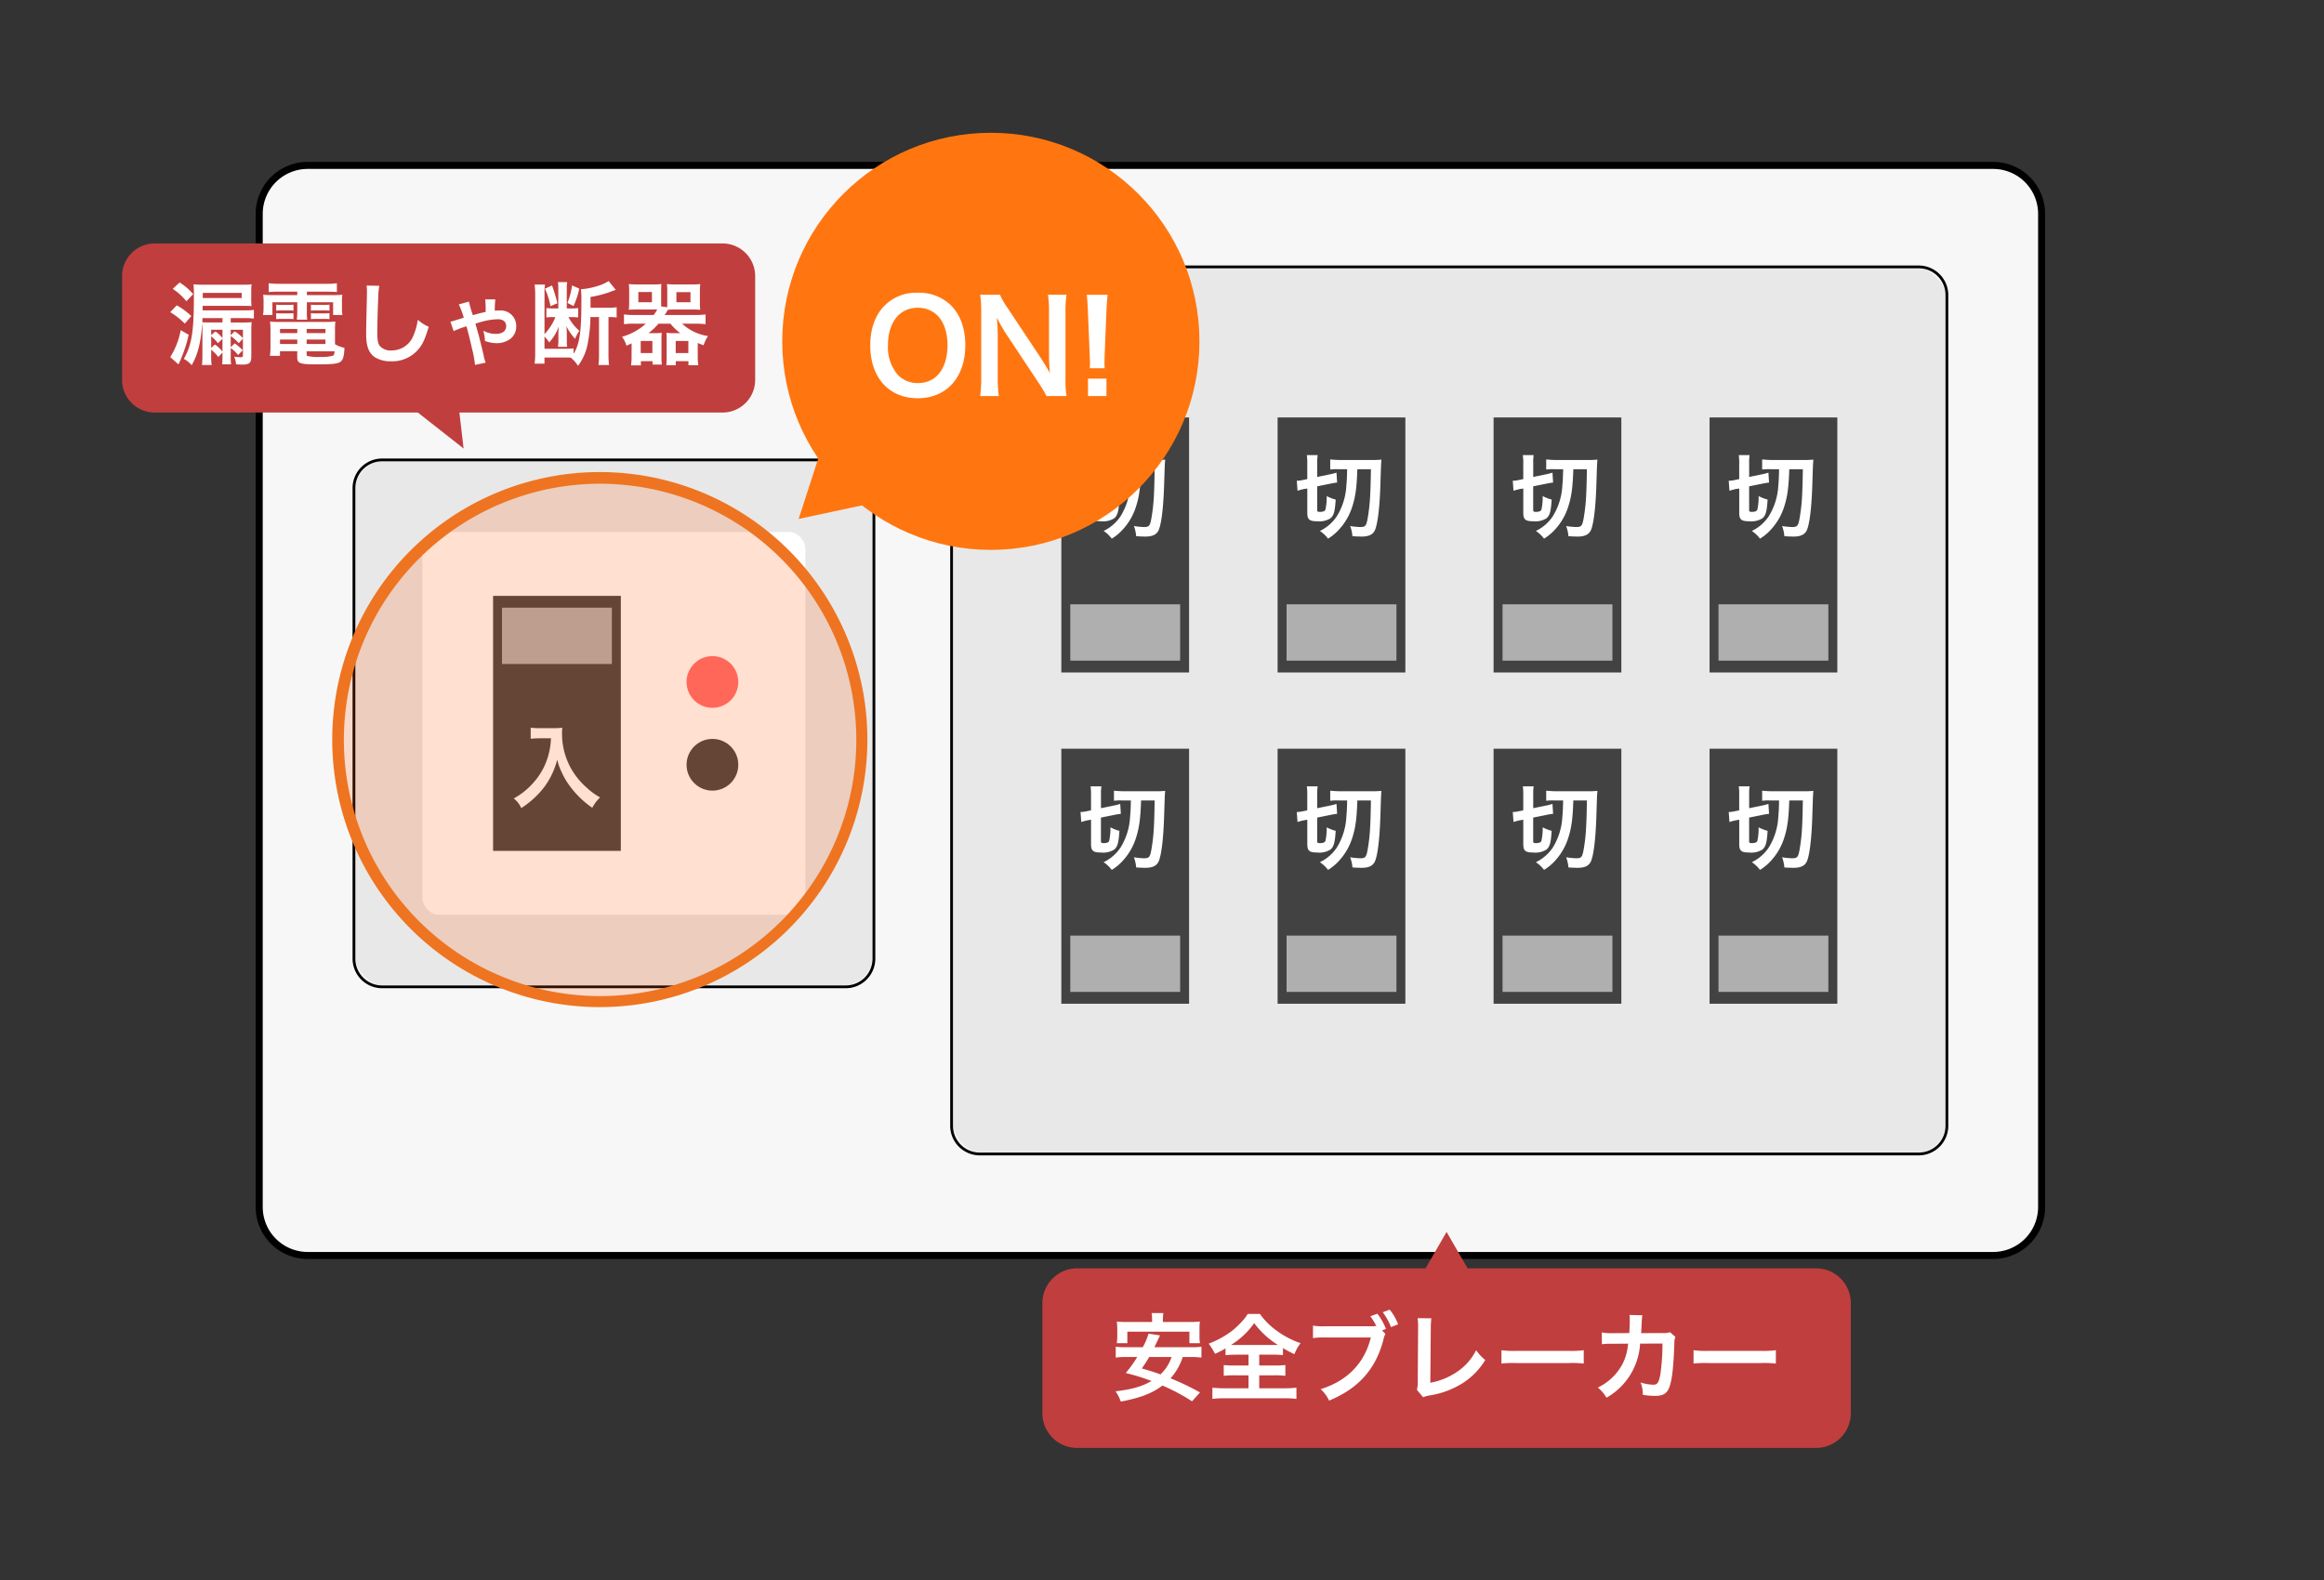<svg xmlns="http://www.w3.org/2000/svg" width="525" height="357" viewBox="0 0 525 357">
  <rect x="0" y="0" width="525" height="357" fill="#333333" stroke="none"/>
  <g id="グループ_2354" data-name="グループ 2354" transform="translate(-421 -4881)">
    <rect id="長方形_2722" data-name="長方形 2722" width="525" height="357" transform="translate(421 4881)" fill="none"/>
    <g id="c" transform="translate(448.578 4911)">
      <path id="パス_3665" data-name="パス 3665" d="M48.105,8.85H428.867A10.947,10.947,0,0,1,439.812,19.8V244.213a10.947,10.947,0,0,1-10.945,10.945H48.105A10.947,10.947,0,0,1,37.16,244.213V19.8A10.947,10.947,0,0,1,48.105,8.85Z" transform="translate(-6.183 -1.481)" fill="#f7f7f7"/>
      <path id="パス_3666" data-name="パス 3666" d="M428.717,9.492a10.157,10.157,0,0,1,10.145,10.145V244.055A10.157,10.157,0,0,1,428.717,254.2H47.947A10.157,10.157,0,0,1,37.8,244.055V19.637A10.157,10.157,0,0,1,47.947,9.492H428.709m.008-1.592H47.947A11.739,11.739,0,0,0,36.21,19.637V244.055a11.739,11.739,0,0,0,11.737,11.737H428.709a11.739,11.739,0,0,0,11.737-11.737V19.637A11.739,11.739,0,0,0,428.709,7.9h0Z" transform="translate(-6.025 -1.323)"/>
      <rect id="長方形_2564" data-name="長方形 2564" width="224.851" height="200.435" rx="7.65" transform="translate(187.388 30.302)" fill="#e8e8e8"/>
      <path id="パス_3667" data-name="パス 3667" d="M443.2,36.615a6.066,6.066,0,0,1,6.06,6.06V230.364a6.066,6.066,0,0,1-6.06,6.06H231.1a6.066,6.066,0,0,1-6.06-6.06V42.676a6.066,6.066,0,0,1,6.06-6.06H443.2m0-.625H231.1a6.685,6.685,0,0,0-6.686,6.686V230.364a6.685,6.685,0,0,0,6.686,6.686H443.2a6.685,6.685,0,0,0,6.686-6.686V42.676A6.685,6.685,0,0,0,443.2,35.99h0Z" transform="translate(-37.339 -5.996)"/>
      <path id="パス_3668" data-name="パス 3668" d="M266.936,105.833a7.021,7.021,0,0,0-1.334-1.275,9.534,9.534,0,0,0,3.5-3.168,14.939,14.939,0,0,0,2.209-7.052c.108-1.142.15-1.809.192-3.76v-.317h-2.409c-.609,0-1.05.017-1.409.042V88.727c.609.058,1.417.083,2.384.083h6.744c.784,0,1.309-.017,1.792-.05-.067.775-.083,1.425-.175,4.335l-.042,1.367c-.167,4.693-.575,8.2-1.142,9.628-.392.975-1.217,1.4-2.776,1.4-.409,0-1.217-.033-1.792-.067a8.335,8.335,0,0,0-.333-1.626,15.119,15.119,0,0,0,1.776.158c1.484,0,1.717-.45,2.051-2.4a40.844,40.844,0,0,0,.542-5.1q.1-1.709.167-5.885v-.317H273.2v.3a28.218,28.218,0,0,1-1.175,8.478,13.223,13.223,0,0,1-2.659,4.685,10.334,10.334,0,0,1-2.417,2.109Zm-2.493-3.81c-1.717,0-1.951-.325-1.951-1.617V94.554l-.967.167c-.525.117-.867.192-1.259.308l-.117-1.542a9.644,9.644,0,0,0,1.267-.2l1.075-.217V89.386a16.539,16.539,0,0,0-.058-1.676h1.726a13.588,13.588,0,0,0-.058,1.534V92.72l3.284-.684c.442-.092.8-.175,1.1-.258l.1,1.542c-.375.05-.8.125-1.25.217l-3.234.65V99.7c0,.7.317.834.934.834a1.518,1.518,0,0,0,1.509-.65,10.252,10.252,0,0,0,.317-2.726,9.564,9.564,0,0,0,1.4.525c-.158,2.384-.4,3.2-1.05,3.751a4.52,4.52,0,0,1-2.768.592Z" transform="translate(-43.286 -14.602)" fill="#e8e8e8"/>
      <path id="パス_3669" data-name="パス 3669" d="M263.758,87.964c-.017.308-.025.684-.025,1.217v3.86l.759-.158,2.9-.6c.275-.058.525-.117.75-.167l.058.875c-.308.05-.634.108-.975.183l-2.984.6-.5.1v5.76c0,1.009.6,1.15,1.25,1.15a1.788,1.788,0,0,0,1.784-.825v-.017l.017-.025a8.928,8.928,0,0,0,.308-2.351c.258.108.517.2.767.283-.167,2.276-.434,2.868-.917,3.276a4.22,4.22,0,0,1-2.568.525c-1.576,0-1.634-.225-1.634-1.3V94.124l-.734.125-.625.108c-.358.075-.634.142-.892.208l-.067-.859a9.981,9.981,0,0,0,.984-.175l.834-.167.509-.1V89.331c0-.609,0-1.017-.033-1.367h1.042m4.168,1.042c.567.042,1.267.058,2.067.058h6.744c.6,0,1.05-.008,1.45-.025-.042.675-.075,1.526-.15,3.993L278,94.391c-.158,4.66-.567,8.128-1.117,9.52-.25.625-.717,1.2-2.484,1.2-.35,0-.984-.025-1.517-.05a8.756,8.756,0,0,0-.183-.95,12,12,0,0,0,1.342.1c1.734,0,2.026-.725,2.359-2.651a41.471,41.471,0,0,0,.55-5.135q.108-1.717.167-5.9v-.642h-4.3l-.017.609c-.142,4.143-.408,6.11-1.15,8.395a13.116,13.116,0,0,1-2.6,4.585,9.63,9.63,0,0,1-2.109,1.884,6.055,6.055,0,0,0-.842-.817,9.773,9.773,0,0,0,3.209-3.034,15.132,15.132,0,0,0,2.259-7.194c.108-1.15.15-1.826.192-3.776l.017-.642h-2.734c-.442,0-.8,0-1.092.025v-.9m-3.493-1.676h-2.451a12.266,12.266,0,0,1,.1,1.992v3.426l-.834.167a7.377,7.377,0,0,1-1.534.208l.167,2.259c.583-.183.934-.267,1.6-.417l.6-.1v5.477c0,1.534.458,1.926,2.259,1.926a4.673,4.673,0,0,0,2.968-.667c.767-.642,1.017-1.576,1.184-4.235a9.029,9.029,0,0,1-2.034-.792,12.06,12.06,0,0,1-.292,3.093c-.167.333-.517.475-1.225.475-.542,0-.625-.058-.625-.517V94.382l2.984-.6a14.2,14.2,0,0,1,1.517-.25L268.7,91.29a11.788,11.788,0,0,1-1.451.375l-2.9.6V89.172a10.048,10.048,0,0,1,.1-1.842h0Zm2.843.975V90.6a12.864,12.864,0,0,1,1.726-.083h2.092c-.042,1.992-.083,2.634-.183,3.735a14.381,14.381,0,0,1-2.159,6.911,9.592,9.592,0,0,1-3.818,3.3A7.621,7.621,0,0,1,266.8,106.2a11.107,11.107,0,0,0,2.718-2.326,13.618,13.618,0,0,0,2.718-4.793c.75-2.3,1.034-4.293,1.184-8.57h3.068q-.058,4.168-.167,5.869a39.412,39.412,0,0,1-.542,5.06c-.333,1.909-.517,2.134-1.742,2.134a17.365,17.365,0,0,1-2.242-.225,8.18,8.18,0,0,1,.517,2.3c.559.042,1.576.083,2.076.083,1.7,0,2.634-.5,3.068-1.6.583-1.475.992-4.96,1.159-9.728.142-4.668.142-4.935.25-6.06a20.823,20.823,0,0,1-2.134.083h-6.744a22.048,22.048,0,0,1-2.693-.125h0Z" transform="translate(-43.217 -14.539)"/>
      <path id="パス_3670" data-name="パス 3670" d="M325.466,105.833a7.023,7.023,0,0,0-1.334-1.275,9.534,9.534,0,0,0,3.5-3.168,14.939,14.939,0,0,0,2.209-7.052c.108-1.142.15-1.809.192-3.76v-.317h-2.409c-.609,0-1.05.017-1.409.042V88.727c.609.058,1.417.083,2.384.083h6.744c.784,0,1.309-.017,1.792-.05-.067.775-.083,1.425-.175,4.326l-.042,1.375c-.158,4.693-.575,8.2-1.142,9.62-.392.984-1.217,1.4-2.776,1.4-.408,0-1.217-.033-1.792-.067a8.326,8.326,0,0,0-.333-1.626,15.12,15.12,0,0,0,1.776.158c1.484,0,1.717-.45,2.051-2.4a40.832,40.832,0,0,0,.542-5.1q.1-1.709.167-5.885v-.317h-3.685v.3a28.175,28.175,0,0,1-1.175,8.478,13.224,13.224,0,0,1-2.659,4.685,10.335,10.335,0,0,1-2.417,2.109Zm-2.493-3.81c-1.717,0-1.951-.325-1.951-1.617V94.554l-.967.167c-.525.117-.859.192-1.259.308l-.117-1.542a9.645,9.645,0,0,0,1.267-.2l1.075-.217V89.386a16.55,16.55,0,0,0-.058-1.676h1.726a13.5,13.5,0,0,0-.058,1.534V92.72l3.284-.684c.442-.092.8-.175,1.1-.258l.1,1.542c-.375.05-.8.125-1.25.217l-3.234.65V99.7c0,.7.317.834.934.834a1.518,1.518,0,0,0,1.509-.65,10.252,10.252,0,0,0,.317-2.726,9.562,9.562,0,0,0,1.4.525c-.158,2.376-.4,3.2-1.05,3.751a4.52,4.52,0,0,1-2.768.592Z" transform="translate(-53.024 -14.602)" fill="#e8e8e8"/>
      <path id="パス_3671" data-name="パス 3671" d="M322.28,87.964c-.017.308-.025.684-.025,1.217v3.86l.759-.158,2.9-.6c.275-.058.525-.117.75-.167l.058.875c-.308.05-.634.108-.975.183l-2.984.6-.5.1v5.76c0,1.009.6,1.15,1.25,1.15a1.788,1.788,0,0,0,1.784-.825v-.017l.017-.025a8.925,8.925,0,0,0,.308-2.351c.258.108.517.2.767.283-.167,2.276-.433,2.868-.917,3.276a4.22,4.22,0,0,1-2.568.525c-1.576,0-1.634-.225-1.634-1.3V94.124l-.734.125-.625.108c-.358.075-.634.142-.892.208l-.067-.859a9.976,9.976,0,0,0,.984-.175l.834-.167.509-.1V89.331c0-.609,0-1.017-.033-1.367h1.042m4.168,1.042c.567.042,1.267.058,2.067.058h6.744c.6,0,1.05-.008,1.45-.025-.042.675-.075,1.526-.15,3.993l-.042,1.359c-.158,4.66-.567,8.128-1.117,9.52-.25.625-.717,1.2-2.484,1.2-.35,0-.984-.025-1.517-.05a8.757,8.757,0,0,0-.183-.95,12,12,0,0,0,1.342.1c1.734,0,2.026-.725,2.359-2.651a41.465,41.465,0,0,0,.55-5.135q.108-1.717.167-5.9v-.642h-4.3l-.017.609c-.142,4.143-.408,6.11-1.15,8.395a13.117,13.117,0,0,1-2.6,4.585,9.631,9.631,0,0,1-2.109,1.884,6.053,6.053,0,0,0-.842-.817,9.775,9.775,0,0,0,3.209-3.034,15.132,15.132,0,0,0,2.259-7.194c.108-1.15.15-1.826.192-3.776l.017-.642h-2.734c-.442,0-.8,0-1.092.025v-.9m-3.485-1.676h-2.451a12.255,12.255,0,0,1,.1,1.992v3.426l-.834.167a7.376,7.376,0,0,1-1.534.208l.167,2.259c.584-.183.934-.267,1.6-.417l.6-.1v5.477c0,1.534.459,1.926,2.259,1.926a4.673,4.673,0,0,0,2.968-.667c.767-.642,1.017-1.576,1.184-4.235a9.028,9.028,0,0,1-2.034-.792,12.064,12.064,0,0,1-.292,3.093c-.167.333-.517.475-1.225.475-.542,0-.625-.058-.625-.517V94.382l2.984-.6a14.2,14.2,0,0,1,1.517-.25l-.142-2.242a11.782,11.782,0,0,1-1.45.375l-2.9.6V89.172a10.054,10.054,0,0,1,.1-1.842h0Zm2.843.975V90.6a12.865,12.865,0,0,1,1.726-.083h2.092c-.042,1.992-.083,2.634-.183,3.735a14.38,14.38,0,0,1-2.159,6.911,9.592,9.592,0,0,1-3.818,3.3,7.623,7.623,0,0,1,1.842,1.742,11.108,11.108,0,0,0,2.718-2.326,13.618,13.618,0,0,0,2.718-4.793c.75-2.3,1.034-4.293,1.184-8.57h3.068q-.058,4.168-.167,5.869a39.4,39.4,0,0,1-.542,5.06c-.333,1.909-.517,2.134-1.742,2.134a17.364,17.364,0,0,1-2.242-.225,8.185,8.185,0,0,1,.517,2.3c.559.042,1.576.083,2.076.083,1.7,0,2.634-.5,3.068-1.6.584-1.475.992-4.96,1.159-9.728.142-4.668.142-4.935.25-6.06a20.824,20.824,0,0,1-2.134.083h-6.744a22.05,22.05,0,0,1-2.693-.125h0Z" transform="translate(-52.956 -14.539)"/>
      <path id="パス_3672" data-name="パス 3672" d="M384,105.833a7.02,7.02,0,0,0-1.334-1.275,9.534,9.534,0,0,0,3.5-3.168,14.939,14.939,0,0,0,2.209-7.052c.108-1.142.15-1.809.192-3.76v-.317h-2.409c-.609,0-1.05.017-1.409.042V88.727c.608.058,1.417.083,2.384.083h6.744c.784,0,1.309-.017,1.792-.05-.067.775-.083,1.425-.175,4.326l-.042,1.375c-.167,4.693-.575,8.2-1.142,9.62-.392.984-1.217,1.4-2.776,1.4-.408,0-1.217-.033-1.792-.067a8.988,8.988,0,0,0-.333-1.626,15.12,15.12,0,0,0,1.776.158c1.484,0,1.717-.45,2.051-2.4a40.831,40.831,0,0,0,.542-5.1q.1-1.709.167-5.885v-.317h-3.685v.3a28.174,28.174,0,0,1-1.175,8.478,13.223,13.223,0,0,1-2.659,4.685A10.507,10.507,0,0,1,384,105.816Zm-2.493-3.81c-1.717,0-1.951-.325-1.951-1.617V94.554l-.967.167c-.525.117-.859.192-1.259.308l-.117-1.542a9.642,9.642,0,0,0,1.267-.2l1.075-.217V89.386a16.559,16.559,0,0,0-.058-1.676h1.726a13.483,13.483,0,0,0-.058,1.534V92.72l3.284-.684c.442-.092.8-.175,1.1-.258l.1,1.542c-.375.05-.8.125-1.25.217l-3.234.65V99.7c0,.7.317.834.934.834.583,0,1.217-.075,1.5-.65a10.252,10.252,0,0,0,.317-2.726,9.566,9.566,0,0,0,1.4.525c-.158,2.376-.4,3.2-1.05,3.751a4.52,4.52,0,0,1-2.768.592Z" transform="translate(-62.763 -14.602)" fill="#e8e8e8"/>
      <path id="パス_3673" data-name="パス 3673" d="M380.81,87.964c-.017.308-.025.684-.025,1.217v3.86l.759-.158,2.9-.6c.275-.058.525-.117.75-.167l.058.875c-.308.05-.634.108-.975.183l-2.984.6-.5.1v5.76c0,1.009.6,1.15,1.25,1.15a1.788,1.788,0,0,0,1.784-.825v-.017l.017-.025a8.926,8.926,0,0,0,.308-2.351c.258.108.517.2.767.283-.167,2.276-.433,2.868-.917,3.276a4.22,4.22,0,0,1-2.568.525c-1.576,0-1.634-.225-1.634-1.3V94.124l-.734.125-.625.108c-.358.075-.634.142-.892.208l-.067-.859a9.976,9.976,0,0,0,.984-.175l.834-.167.508-.1V89.331c0-.609,0-1.017-.033-1.367h1.042m4.168,1.042c.567.042,1.267.058,2.067.058H393.8c.6,0,1.05-.008,1.45-.025-.042.675-.075,1.526-.15,3.993l-.042,1.359c-.158,4.66-.567,8.128-1.117,9.52-.25.625-.717,1.2-2.484,1.2-.35,0-.984-.025-1.517-.05a8.756,8.756,0,0,0-.183-.95,12,12,0,0,0,1.342.1c1.734,0,2.026-.725,2.359-2.651a41.465,41.465,0,0,0,.55-5.135q.108-1.717.167-5.9v-.642h-4.3l-.017.609c-.142,4.143-.408,6.11-1.15,8.395a13.116,13.116,0,0,1-2.6,4.585,9.631,9.631,0,0,1-2.109,1.884,6.055,6.055,0,0,0-.842-.817,9.773,9.773,0,0,0,3.209-3.034,15.132,15.132,0,0,0,2.259-7.194c.108-1.15.15-1.826.192-3.776l.017-.642h-2.734c-.442,0-.8,0-1.092.025v-.9m-3.485-1.676h-2.451a12.26,12.26,0,0,1,.1,1.992v3.426l-.834.167a7.377,7.377,0,0,1-1.534.208l.167,2.259c.584-.183.934-.267,1.6-.417l.6-.1v5.477c0,1.534.458,1.926,2.259,1.926a4.673,4.673,0,0,0,2.968-.667c.767-.642,1.017-1.576,1.184-4.235a9.029,9.029,0,0,1-2.034-.792,12.062,12.062,0,0,1-.292,3.093c-.167.333-.517.475-1.225.475-.542,0-.625-.058-.625-.517V94.382l2.984-.6a14.2,14.2,0,0,1,1.517-.25l-.142-2.242a11.783,11.783,0,0,1-1.45.375l-2.9.6V89.172a10.048,10.048,0,0,1,.1-1.842h0Zm2.843.975V90.6a12.865,12.865,0,0,1,1.726-.083h2.092c-.042,1.992-.083,2.634-.183,3.735a14.38,14.38,0,0,1-2.159,6.911,9.592,9.592,0,0,1-3.818,3.3,7.622,7.622,0,0,1,1.842,1.742,11.108,11.108,0,0,0,2.718-2.326,13.618,13.618,0,0,0,2.718-4.793c.75-2.3,1.034-4.293,1.184-8.57h3.068q-.058,4.168-.167,5.869a39.4,39.4,0,0,1-.542,5.06c-.333,1.909-.517,2.134-1.742,2.134a17.364,17.364,0,0,1-2.242-.225,8.183,8.183,0,0,1,.517,2.3c.558.042,1.576.083,2.076.083,1.7,0,2.634-.5,3.068-1.6.584-1.475.992-4.96,1.159-9.728.142-4.668.142-4.935.25-6.06a20.824,20.824,0,0,1-2.134.083h-6.744a22.049,22.049,0,0,1-2.693-.125h0Z" transform="translate(-62.694 -14.539)"/>
      <path id="パス_3674" data-name="パス 3674" d="M442.516,105.833a7.021,7.021,0,0,0-1.334-1.275,9.534,9.534,0,0,0,3.5-3.168,14.939,14.939,0,0,0,2.209-7.052c.108-1.142.15-1.809.192-3.76v-.317h-2.409c-.609,0-1.05.017-1.409.042V88.727c.609.058,1.417.083,2.384.083h6.744c.784,0,1.309-.017,1.792-.05-.067.775-.083,1.425-.175,4.326l-.042,1.375c-.167,4.693-.575,8.2-1.142,9.62-.392.984-1.217,1.4-2.776,1.4-.408,0-1.217-.033-1.792-.067a8.2,8.2,0,0,0-.333-1.626,14.974,14.974,0,0,0,1.776.158c1.484,0,1.717-.45,2.051-2.4a40.832,40.832,0,0,0,.542-5.1q.1-1.709.167-5.885v-.317h-3.685v.3a28.217,28.217,0,0,1-1.175,8.478,13.224,13.224,0,0,1-2.659,4.685,10.509,10.509,0,0,1-2.418,2.109Zm-2.492-3.81c-1.717,0-1.951-.325-1.951-1.617V94.554l-.967.167c-.534.117-.867.192-1.259.308l-.117-1.542a9.641,9.641,0,0,0,1.267-.2l1.075-.217V89.386a16.557,16.557,0,0,0-.058-1.676h1.726a13.49,13.49,0,0,0-.058,1.534V92.72l3.284-.684c.442-.092.8-.175,1.1-.258l.1,1.542c-.375.05-.8.125-1.25.217l-3.234.65V99.7c0,.7.317.834.934.834a1.518,1.518,0,0,0,1.509-.65,10.2,10.2,0,0,0,.317-2.726,9.566,9.566,0,0,0,1.4.525c-.158,2.376-.4,3.2-1.05,3.751a4.52,4.52,0,0,1-2.768.592Z" transform="translate(-72.5 -14.602)" fill="#e8e8e8"/>
      <path id="パス_3675" data-name="パス 3675" d="M439.338,87.964c-.017.308-.025.684-.025,1.217v3.86l.759-.158,2.9-.6c.275-.058.525-.117.75-.167l.058.875c-.308.05-.634.108-.975.183l-2.984.6-.5.1v5.76c0,1.009.6,1.15,1.25,1.15a1.788,1.788,0,0,0,1.784-.825v-.017l.017-.025a8.925,8.925,0,0,0,.308-2.351c.258.108.517.2.767.283-.167,2.276-.434,2.868-.917,3.276a4.22,4.22,0,0,1-2.568.525c-1.575,0-1.634-.225-1.634-1.3V94.124l-.734.125-.625.108c-.358.075-.634.142-.892.208l-.067-.859a9.978,9.978,0,0,0,.984-.175l.834-.167.509-.1V89.331c0-.609,0-1.017-.033-1.367h1.042m4.168,1.042c.567.042,1.267.058,2.067.058h6.744c.6,0,1.05-.008,1.45-.025-.042.675-.075,1.526-.15,3.993l-.042,1.359c-.158,4.66-.567,8.128-1.117,9.52-.25.625-.717,1.2-2.484,1.2-.35,0-.984-.025-1.517-.05a8.764,8.764,0,0,0-.183-.95,12,12,0,0,0,1.342.1c1.734,0,2.026-.725,2.359-2.651a41.466,41.466,0,0,0,.55-5.135q.108-1.717.167-5.9v-.642h-4.3l-.017.609c-.142,4.143-.408,6.11-1.15,8.395a13.116,13.116,0,0,1-2.6,4.585,9.632,9.632,0,0,1-2.109,1.884,6.051,6.051,0,0,0-.842-.817,9.775,9.775,0,0,0,3.209-3.034,15.133,15.133,0,0,0,2.259-7.194c.108-1.15.15-1.826.192-3.776l.017-.642h-2.734c-.442,0-.8,0-1.092.025v-.9m-3.493-1.676h-2.451a12.27,12.27,0,0,1,.1,1.992v3.426l-.834.167a7.377,7.377,0,0,1-1.534.208l.167,2.259c.583-.183.934-.267,1.6-.417l.6-.1v5.477c0,1.534.458,1.926,2.259,1.926a4.673,4.673,0,0,0,2.968-.667c.767-.642,1.017-1.576,1.184-4.235a9.029,9.029,0,0,1-2.034-.792,12.063,12.063,0,0,1-.292,3.093c-.167.333-.517.475-1.225.475-.542,0-.625-.058-.625-.517V94.382l2.984-.6a14.2,14.2,0,0,1,1.517-.25l-.142-2.242a11.786,11.786,0,0,1-1.451.375l-2.9.6V89.172a10.051,10.051,0,0,1,.1-1.842h0Zm2.843.975V90.6a12.865,12.865,0,0,1,1.726-.083H446.7c-.042,1.992-.083,2.634-.183,3.735a14.381,14.381,0,0,1-2.159,6.911,9.592,9.592,0,0,1-3.818,3.3,7.622,7.622,0,0,1,1.842,1.742,11.107,11.107,0,0,0,2.718-2.326,13.618,13.618,0,0,0,2.718-4.793c.75-2.3,1.034-4.293,1.184-8.57h3.068q-.058,4.168-.167,5.869a39.4,39.4,0,0,1-.542,5.06c-.333,1.909-.517,2.134-1.742,2.134a17.364,17.364,0,0,1-2.242-.225,8.179,8.179,0,0,1,.517,2.3c.559.042,1.576.083,2.076.083,1.7,0,2.634-.5,3.068-1.6.583-1.475.992-4.96,1.159-9.728.142-4.668.142-4.935.25-6.06a20.825,20.825,0,0,1-2.134.083h-6.744a22.048,22.048,0,0,1-2.693-.125h0Z" transform="translate(-72.431 -14.539)"/>
      <path id="パス_3676" data-name="パス 3676" d="M266.936,195.621a7.021,7.021,0,0,0-1.334-1.275,9.534,9.534,0,0,0,3.5-3.168,14.939,14.939,0,0,0,2.209-7.052c.108-1.142.15-1.809.192-3.76v-.317h-2.409c-.609,0-1.05.017-1.409.042v-1.576c.609.058,1.417.083,2.384.083h6.744c.784,0,1.309-.017,1.792-.05-.067.775-.083,1.425-.175,4.335l-.042,1.367c-.167,4.693-.575,8.2-1.142,9.628-.392.975-1.217,1.4-2.776,1.4-.409,0-1.217-.033-1.792-.067a8.335,8.335,0,0,0-.333-1.626,15.123,15.123,0,0,0,1.776.158c1.484,0,1.717-.45,2.051-2.4a40.844,40.844,0,0,0,.542-5.1q.1-1.709.167-5.885v-.317H273.2v.3a28.218,28.218,0,0,1-1.175,8.478,13.223,13.223,0,0,1-2.659,4.685,10.315,10.315,0,0,1-2.417,2.109Zm-2.493-3.818c-1.717,0-1.951-.325-1.951-1.617v-5.852l-.967.167c-.525.117-.867.192-1.259.308l-.117-1.542a9.637,9.637,0,0,0,1.267-.2l1.075-.217v-3.685a16.538,16.538,0,0,0-.058-1.676h1.726a13.587,13.587,0,0,0-.058,1.534V182.5l3.284-.684c.442-.092.8-.175,1.1-.258l.1,1.542c-.375.05-.8.125-1.25.217l-3.234.65v5.51c0,.7.317.834.934.834a1.518,1.518,0,0,0,1.509-.65,10.252,10.252,0,0,0,.317-2.726,9.565,9.565,0,0,0,1.4.525c-.158,2.384-.4,3.2-1.05,3.751a4.52,4.52,0,0,1-2.768.592Z" transform="translate(-43.286 -29.54)" fill="#e8e8e8"/>
      <path id="パス_3677" data-name="パス 3677" d="M263.758,177.752c-.017.308-.025.684-.025,1.217v3.86l.759-.158,2.9-.6c.275-.058.525-.117.75-.167l.058.875c-.308.05-.634.108-.975.183l-2.984.6-.5.1v5.76c0,1.009.6,1.15,1.25,1.15a1.788,1.788,0,0,0,1.784-.825v-.017l.017-.025a8.928,8.928,0,0,0,.308-2.351c.258.108.517.2.767.283-.167,2.276-.434,2.868-.917,3.276a4.22,4.22,0,0,1-2.568.525c-1.576,0-1.634-.225-1.634-1.3v-6.219l-.734.125-.625.108c-.358.075-.634.142-.892.208l-.067-.859a9.978,9.978,0,0,0,.984-.175l.834-.167.509-.1v-3.935c0-.609,0-1.017-.033-1.367h1.042m4.168,1.025c.567.042,1.259.058,2.067.058h6.744c.6,0,1.05-.008,1.45-.025-.042.675-.075,1.526-.15,3.993L278,184.171c-.158,4.66-.567,8.128-1.117,9.52-.25.625-.717,1.2-2.484,1.2-.35,0-.984-.025-1.517-.05a8.757,8.757,0,0,0-.183-.95,12,12,0,0,0,1.342.1c1.734,0,2.026-.725,2.359-2.651a41.472,41.472,0,0,0,.55-5.135q.108-1.717.167-5.9v-.642h-4.3l-.017.609c-.142,4.143-.408,6.11-1.15,8.395a13.116,13.116,0,0,1-2.6,4.585,9.63,9.63,0,0,1-2.109,1.884,6.057,6.057,0,0,0-.842-.817,9.773,9.773,0,0,0,3.209-3.034,15.132,15.132,0,0,0,2.259-7.194c.108-1.15.15-1.826.192-3.776l.017-.642h-2.734c-.442,0-.8,0-1.092.025v-.9m-3.493-1.676h-2.451a12.266,12.266,0,0,1,.1,1.992v3.426l-.834.167a7.377,7.377,0,0,1-1.534.208l.167,2.259c.583-.183.934-.267,1.6-.417l.6-.1v5.477c0,1.534.458,1.926,2.259,1.926a4.673,4.673,0,0,0,2.968-.667c.767-.642,1.017-1.576,1.184-4.235a9.03,9.03,0,0,1-2.034-.792,12.06,12.06,0,0,1-.292,3.093c-.167.333-.517.475-1.225.475-.542,0-.625-.067-.625-.517v-5.252l2.984-.6a14.208,14.208,0,0,1,1.517-.25l-.142-2.242a11.788,11.788,0,0,1-1.451.375l-2.9.6v-3.093a10.048,10.048,0,0,1,.1-1.842h0Zm2.843.975v2.284a12.861,12.861,0,0,1,1.726-.083h2.092c-.042,1.992-.083,2.634-.183,3.735a14.38,14.38,0,0,1-2.159,6.911,9.592,9.592,0,0,1-3.818,3.3,7.62,7.62,0,0,1,1.842,1.742,11.107,11.107,0,0,0,2.718-2.326,13.618,13.618,0,0,0,2.718-4.793c.75-2.3,1.034-4.293,1.184-8.57h3.068q-.058,4.168-.167,5.869a39.412,39.412,0,0,1-.542,5.06c-.333,1.909-.517,2.134-1.742,2.134a17.365,17.365,0,0,1-2.242-.225,8.18,8.18,0,0,1,.517,2.3c.559.042,1.576.083,2.076.083,1.7,0,2.634-.5,3.068-1.6.583-1.475.992-4.96,1.159-9.728.142-4.668.142-4.935.25-6.06a20.814,20.814,0,0,1-2.134.083h-6.744a22.057,22.057,0,0,1-2.693-.125h0Z" transform="translate(-43.217 -29.477)"/>
      <path id="パス_3678" data-name="パス 3678" d="M325.466,195.621a7.023,7.023,0,0,0-1.334-1.275,9.534,9.534,0,0,0,3.5-3.168,14.939,14.939,0,0,0,2.209-7.052c.108-1.142.15-1.809.192-3.76v-.317h-2.409c-.609,0-1.05.017-1.409.042v-1.576c.609.058,1.417.083,2.384.083h6.744c.784,0,1.309-.017,1.792-.05-.067.775-.083,1.425-.175,4.326l-.042,1.375c-.158,4.693-.575,8.2-1.142,9.62-.392.984-1.217,1.4-2.776,1.4-.408,0-1.217-.033-1.792-.067a8.326,8.326,0,0,0-.333-1.626,15.122,15.122,0,0,0,1.776.158c1.484,0,1.717-.45,2.051-2.4a40.832,40.832,0,0,0,.542-5.1q.1-1.709.167-5.885v-.317h-3.685v.3a28.175,28.175,0,0,1-1.175,8.478,13.224,13.224,0,0,1-2.659,4.685,10.314,10.314,0,0,1-2.417,2.109Zm-2.493-3.818c-1.717,0-1.951-.325-1.951-1.617v-5.852l-.967.167c-.525.117-.859.192-1.259.308l-.117-1.542a9.639,9.639,0,0,0,1.267-.2l1.075-.217v-3.685a16.549,16.549,0,0,0-.058-1.676h1.726a13.5,13.5,0,0,0-.058,1.534V182.5l3.284-.684c.442-.092.8-.175,1.1-.258l.1,1.542c-.375.05-.8.125-1.25.217l-3.234.65v5.51c0,.7.317.834.934.834a1.518,1.518,0,0,0,1.509-.65,10.252,10.252,0,0,0,.317-2.726,9.564,9.564,0,0,0,1.4.525c-.158,2.376-.4,3.2-1.05,3.751a4.52,4.52,0,0,1-2.768.592Z" transform="translate(-53.024 -29.54)" fill="#e8e8e8"/>
      <path id="パス_3679" data-name="パス 3679" d="M322.28,177.752c-.017.308-.025.684-.025,1.217v3.86l.759-.158,2.9-.6c.275-.058.525-.117.75-.167l.058.875c-.308.05-.634.108-.975.183l-2.984.6-.5.1v5.76c0,1.009.6,1.15,1.25,1.15a1.788,1.788,0,0,0,1.784-.825v-.017l.017-.025a8.925,8.925,0,0,0,.308-2.351c.258.108.517.2.767.283-.167,2.276-.433,2.868-.917,3.276a4.22,4.22,0,0,1-2.568.525c-1.576,0-1.634-.225-1.634-1.3v-6.219l-.734.125-.625.108c-.358.075-.634.142-.892.208l-.067-.859a9.974,9.974,0,0,0,.984-.175l.834-.167.509-.1v-3.935c0-.609,0-1.017-.033-1.367h1.042m4.168,1.025c.567.042,1.259.058,2.067.058h6.744c.6,0,1.05-.008,1.45-.025-.042.675-.075,1.526-.15,3.993l-.042,1.359c-.158,4.66-.567,8.128-1.117,9.52-.25.625-.717,1.2-2.484,1.2-.35,0-.984-.025-1.517-.05a8.759,8.759,0,0,0-.183-.95,12,12,0,0,0,1.342.1c1.734,0,2.026-.725,2.359-2.651a41.465,41.465,0,0,0,.55-5.135q.108-1.717.167-5.9v-.642h-4.3l-.017.609c-.142,4.143-.408,6.11-1.15,8.395a13.117,13.117,0,0,1-2.6,4.585,9.631,9.631,0,0,1-2.109,1.884,6.055,6.055,0,0,0-.842-.817,9.775,9.775,0,0,0,3.209-3.034,15.132,15.132,0,0,0,2.259-7.194c.108-1.15.15-1.826.192-3.776l.017-.642h-2.734c-.442,0-.8,0-1.092.025v-.9m-3.485-1.676h-2.451a12.255,12.255,0,0,1,.1,1.992v3.426l-.834.167a7.376,7.376,0,0,1-1.534.208l.167,2.259c.584-.183.934-.267,1.6-.417l.6-.1v5.477c0,1.534.459,1.926,2.259,1.926a4.673,4.673,0,0,0,2.968-.667c.767-.642,1.017-1.576,1.184-4.235a9.03,9.03,0,0,1-2.034-.792,12.064,12.064,0,0,1-.292,3.093c-.167.333-.517.475-1.225.475-.542,0-.625-.067-.625-.517v-5.252l2.984-.6a14.206,14.206,0,0,1,1.517-.25l-.142-2.242a11.783,11.783,0,0,1-1.45.375l-2.9.6v-3.093a10.054,10.054,0,0,1,.1-1.842h0Zm2.843.975v2.284a12.862,12.862,0,0,1,1.726-.083h2.092c-.042,1.992-.083,2.634-.183,3.735a14.38,14.38,0,0,1-2.159,6.911,9.592,9.592,0,0,1-3.818,3.3,7.622,7.622,0,0,1,1.842,1.742,11.109,11.109,0,0,0,2.718-2.326,13.618,13.618,0,0,0,2.718-4.793c.75-2.3,1.034-4.293,1.184-8.57h3.068q-.058,4.168-.167,5.869a39.4,39.4,0,0,1-.542,5.06c-.333,1.909-.517,2.134-1.742,2.134a17.363,17.363,0,0,1-2.242-.225,8.185,8.185,0,0,1,.517,2.3c.559.042,1.576.083,2.076.083,1.7,0,2.634-.5,3.068-1.6.584-1.475.992-4.96,1.159-9.728.142-4.668.142-4.935.25-6.06a20.814,20.814,0,0,1-2.134.083h-6.744a22.059,22.059,0,0,1-2.693-.125h0Z" transform="translate(-52.956 -29.477)"/>
      <path id="パス_3680" data-name="パス 3680" d="M384,195.621a7.02,7.02,0,0,0-1.334-1.275,9.534,9.534,0,0,0,3.5-3.168,14.939,14.939,0,0,0,2.209-7.052c.108-1.142.15-1.809.192-3.76v-.317h-2.409c-.609,0-1.05.017-1.409.042v-1.576c.608.058,1.417.083,2.384.083h6.744c.784,0,1.309-.017,1.792-.05-.067.775-.083,1.425-.175,4.326l-.042,1.375c-.167,4.693-.575,8.2-1.142,9.62-.392.984-1.217,1.4-2.776,1.4-.408,0-1.217-.033-1.792-.067a8.988,8.988,0,0,0-.333-1.626,15.121,15.121,0,0,0,1.776.158c1.484,0,1.717-.45,2.051-2.4a40.831,40.831,0,0,0,.542-5.1q.1-1.709.167-5.885v-.317h-3.685v.3a28.174,28.174,0,0,1-1.175,8.478,13.223,13.223,0,0,1-2.659,4.685A10.313,10.313,0,0,1,384,195.6ZM381.5,191.8c-1.717,0-1.951-.325-1.951-1.617v-5.852l-.967.167c-.525.117-.859.192-1.259.308l-.117-1.542a9.636,9.636,0,0,0,1.267-.2l1.075-.217v-3.685a16.558,16.558,0,0,0-.058-1.676h1.726a13.482,13.482,0,0,0-.058,1.534V182.5l3.284-.684c.442-.092.8-.175,1.1-.258l.1,1.542c-.375.05-.8.125-1.25.217l-3.234.65v5.51c0,.7.317.834.934.834.583,0,1.217-.075,1.5-.65a10.252,10.252,0,0,0,.317-2.726,9.568,9.568,0,0,0,1.4.525c-.158,2.376-.4,3.2-1.05,3.751a4.52,4.52,0,0,1-2.768.592Z" transform="translate(-62.763 -29.54)" fill="#e8e8e8"/>
      <path id="パス_3681" data-name="パス 3681" d="M380.81,177.752c-.017.308-.025.684-.025,1.217v3.86l.759-.158,2.9-.6c.275-.058.525-.117.75-.167l.058.875c-.308.05-.634.108-.975.183l-2.984.6-.5.1v5.76c0,1.009.6,1.15,1.25,1.15a1.788,1.788,0,0,0,1.784-.825v-.017l.017-.025a8.926,8.926,0,0,0,.308-2.351c.258.108.517.2.767.283-.167,2.276-.433,2.868-.917,3.276a4.22,4.22,0,0,1-2.568.525c-1.576,0-1.634-.225-1.634-1.3v-6.219l-.734.125-.625.108c-.358.075-.634.142-.892.208l-.067-.859a9.973,9.973,0,0,0,.984-.175l.834-.167.508-.1v-3.935c0-.609,0-1.017-.033-1.367h1.042m4.168,1.025c.567.042,1.259.058,2.067.058H393.8c.6,0,1.05-.008,1.45-.025-.042.675-.075,1.526-.15,3.993l-.042,1.359c-.158,4.66-.567,8.128-1.117,9.52-.25.625-.717,1.2-2.484,1.2-.35,0-.984-.025-1.517-.05a8.758,8.758,0,0,0-.183-.95,12,12,0,0,0,1.342.1c1.734,0,2.026-.725,2.359-2.651a41.465,41.465,0,0,0,.55-5.135q.108-1.717.167-5.9v-.642h-4.3l-.017.609c-.142,4.143-.408,6.11-1.15,8.395a13.116,13.116,0,0,1-2.6,4.585,9.631,9.631,0,0,1-2.109,1.884,6.057,6.057,0,0,0-.842-.817,9.773,9.773,0,0,0,3.209-3.034,15.132,15.132,0,0,0,2.259-7.194c.108-1.15.15-1.826.192-3.776l.017-.642h-2.734c-.442,0-.8,0-1.092.025v-.9m-3.485-1.676h-2.451a12.26,12.26,0,0,1,.1,1.992v3.426l-.834.167a7.377,7.377,0,0,1-1.534.208l.167,2.259c.584-.183.934-.267,1.6-.417l.6-.1v5.477c0,1.534.458,1.926,2.259,1.926a4.673,4.673,0,0,0,2.968-.667c.767-.642,1.017-1.576,1.184-4.235a9.031,9.031,0,0,1-2.034-.792,12.062,12.062,0,0,1-.292,3.093c-.167.333-.517.475-1.225.475-.542,0-.625-.067-.625-.517v-5.252l2.984-.6a14.205,14.205,0,0,1,1.517-.25l-.142-2.242a11.784,11.784,0,0,1-1.45.375l-2.9.6v-3.093a10.048,10.048,0,0,1,.1-1.842h0Zm2.843.975v2.284a12.862,12.862,0,0,1,1.726-.083h2.092c-.042,1.992-.083,2.634-.183,3.735a14.379,14.379,0,0,1-2.159,6.911,9.592,9.592,0,0,1-3.818,3.3,7.621,7.621,0,0,1,1.842,1.742,11.109,11.109,0,0,0,2.718-2.326,13.618,13.618,0,0,0,2.718-4.793c.75-2.3,1.034-4.293,1.184-8.57h3.068q-.058,4.168-.167,5.869a39.4,39.4,0,0,1-.542,5.06c-.333,1.909-.517,2.134-1.742,2.134a17.364,17.364,0,0,1-2.242-.225,8.183,8.183,0,0,1,.517,2.3c.558.042,1.576.083,2.076.083,1.7,0,2.634-.5,3.068-1.6.584-1.475.992-4.96,1.159-9.728.142-4.668.142-4.935.25-6.06a20.814,20.814,0,0,1-2.134.083h-6.744a22.058,22.058,0,0,1-2.693-.125h0Z" transform="translate(-62.694 -29.477)"/>
      <path id="パス_3682" data-name="パス 3682" d="M442.516,195.621a7.021,7.021,0,0,0-1.334-1.275,9.534,9.534,0,0,0,3.5-3.168,14.939,14.939,0,0,0,2.209-7.052c.108-1.142.15-1.809.192-3.76v-.317h-2.409c-.609,0-1.05.017-1.409.042v-1.576c.609.058,1.417.083,2.384.083h6.744c.784,0,1.309-.017,1.792-.05-.067.775-.083,1.425-.175,4.326l-.042,1.375c-.167,4.693-.575,8.2-1.142,9.62-.392.984-1.217,1.4-2.776,1.4-.408,0-1.217-.033-1.792-.067a8.2,8.2,0,0,0-.333-1.626,14.975,14.975,0,0,0,1.776.158c1.484,0,1.717-.45,2.051-2.4a40.832,40.832,0,0,0,.542-5.1q.1-1.709.167-5.885v-.317h-3.685v.3a28.217,28.217,0,0,1-1.175,8.478,13.224,13.224,0,0,1-2.659,4.685,10.315,10.315,0,0,1-2.418,2.109Zm-2.492-3.818c-1.717,0-1.951-.325-1.951-1.617v-5.852l-.967.167c-.534.117-.867.192-1.259.308l-.117-1.542a9.635,9.635,0,0,0,1.267-.2l1.075-.217v-3.685a16.556,16.556,0,0,0-.058-1.676h1.726a13.489,13.489,0,0,0-.058,1.534V182.5l3.284-.684c.442-.092.8-.175,1.1-.258l.1,1.542c-.375.05-.8.125-1.25.217l-3.234.65v5.51c0,.7.317.834.934.834a1.518,1.518,0,0,0,1.509-.65,10.2,10.2,0,0,0,.317-2.726,9.567,9.567,0,0,0,1.4.525c-.158,2.376-.4,3.2-1.05,3.751a4.52,4.52,0,0,1-2.768.592Z" transform="translate(-72.5 -29.54)" fill="#e8e8e8"/>
      <path id="パス_3683" data-name="パス 3683" d="M439.338,177.752c-.017.308-.025.684-.025,1.217v3.86l.759-.158,2.9-.6c.275-.058.525-.117.75-.167l.058.875c-.308.05-.634.108-.975.183l-2.984.6-.5.1v5.76c0,1.009.6,1.15,1.25,1.15a1.788,1.788,0,0,0,1.784-.825v-.017l.017-.025a8.925,8.925,0,0,0,.308-2.351c.258.108.517.2.767.283-.167,2.276-.434,2.868-.917,3.276a4.22,4.22,0,0,1-2.568.525c-1.575,0-1.634-.225-1.634-1.3v-6.219l-.734.125-.625.108c-.358.075-.634.142-.892.208l-.067-.859a9.976,9.976,0,0,0,.984-.175l.834-.167.509-.1v-3.935c0-.609,0-1.017-.033-1.367h1.042m4.168,1.025c.567.042,1.259.058,2.067.058h6.744c.6,0,1.05-.008,1.45-.025-.042.675-.075,1.526-.15,3.993l-.042,1.359c-.158,4.66-.567,8.128-1.117,9.52-.25.625-.717,1.2-2.484,1.2-.35,0-.984-.025-1.517-.05a8.765,8.765,0,0,0-.183-.95,12,12,0,0,0,1.342.1c1.734,0,2.026-.725,2.359-2.651a41.466,41.466,0,0,0,.55-5.135q.108-1.717.167-5.9v-.642h-4.3l-.017.609c-.142,4.143-.408,6.11-1.15,8.395a13.116,13.116,0,0,1-2.6,4.585,9.632,9.632,0,0,1-2.109,1.884,6.053,6.053,0,0,0-.842-.817,9.775,9.775,0,0,0,3.209-3.034,15.133,15.133,0,0,0,2.259-7.194c.108-1.15.15-1.826.192-3.776l.017-.642h-2.734c-.442,0-.8,0-1.092.025v-.9m-3.493-1.676h-2.451a12.27,12.27,0,0,1,.1,1.992v3.426l-.834.167a7.377,7.377,0,0,1-1.534.208l.167,2.259c.583-.183.934-.267,1.6-.417l.6-.1v5.477c0,1.534.458,1.926,2.259,1.926a4.673,4.673,0,0,0,2.968-.667c.767-.642,1.017-1.576,1.184-4.235a9.031,9.031,0,0,1-2.034-.792,12.063,12.063,0,0,1-.292,3.093c-.167.333-.517.475-1.225.475-.542,0-.625-.067-.625-.517v-5.252l2.984-.6a14.207,14.207,0,0,1,1.517-.25l-.142-2.242a11.786,11.786,0,0,1-1.451.375l-2.9.6v-3.093a10.051,10.051,0,0,1,.1-1.842h0Zm2.843.975v2.284a12.862,12.862,0,0,1,1.726-.083H446.7c-.042,1.992-.083,2.634-.183,3.735a14.38,14.38,0,0,1-2.159,6.911,9.592,9.592,0,0,1-3.818,3.3,7.622,7.622,0,0,1,1.842,1.742,11.108,11.108,0,0,0,2.718-2.326,13.619,13.619,0,0,0,2.718-4.793c.75-2.3,1.034-4.293,1.184-8.57h3.068q-.058,4.168-.167,5.869a39.4,39.4,0,0,1-.542,5.06c-.333,1.909-.517,2.134-1.742,2.134a17.364,17.364,0,0,1-2.242-.225,8.179,8.179,0,0,1,.517,2.3c.559.042,1.576.083,2.076.083,1.7,0,2.634-.5,3.068-1.6.583-1.475.992-4.96,1.159-9.728.142-4.668.142-4.935.25-6.06a20.815,20.815,0,0,1-2.134.083h-6.744a22.057,22.057,0,0,1-2.693-.125h0Z" transform="translate(-72.431 -29.477)"/>
      <rect id="長方形_2565" data-name="長方形 2565" width="117.465" height="119.065" rx="7.65" transform="translate(52.376 73.917)" fill="#e8e8e8"/>
      <path id="パス_3684" data-name="パス 3684" d="M173.864,88.925a6.066,6.066,0,0,1,6.06,6.06V201.305a6.066,6.066,0,0,1-6.06,6.06H69.146a6.066,6.066,0,0,1-6.06-6.06V94.986a6.066,6.066,0,0,1,6.06-6.06H173.864m0-.625H69.146a6.685,6.685,0,0,0-6.686,6.686V201.305a6.685,6.685,0,0,0,6.686,6.686H173.864a6.685,6.685,0,0,0,6.686-6.686V94.986a6.685,6.685,0,0,0-6.686-6.686h0Z" transform="translate(-10.393 -14.7)"/>
      <rect id="長方形_2566" data-name="長方形 2566" width="86.487" height="86.488" rx="3.7" transform="translate(67.864 90.197)" fill="#fff"/>
      <ellipse id="楕円形_140" data-name="楕円形 140" cx="5.844" cy="5.844" rx="5.844" ry="5.844" transform="translate(127.518 118.248)" fill="#ff6c6c"/>
      <ellipse id="楕円形_141" data-name="楕円形 141" cx="5.844" cy="5.844" rx="5.844" ry="5.844" transform="translate(127.518 136.955)" fill="#424242"/>
      <rect id="長方形_2567" data-name="長方形 2567" width="28.86" height="57.62" transform="translate(212.18 64.322)" fill="#424242"/>
      <rect id="長方形_2568" data-name="長方形 2568" width="24.817" height="12.729" transform="translate(214.205 106.544)" fill="#afafaf"/>
      <path id="パス_3685" data-name="パス 3685" d="M261.5,95.016a13.139,13.139,0,0,0-1.6.417l-.167-2.259a6.792,6.792,0,0,0,1.534-.208l.834-.167V89.372a12.329,12.329,0,0,0-.1-1.992h2.451a10.044,10.044,0,0,0-.1,1.842v3.093l2.9-.6a11.784,11.784,0,0,0,1.45-.375l.142,2.242a14.2,14.2,0,0,0-1.517.25l-2.984.6v5.252c0,.458.083.517.625.517.709,0,1.059-.142,1.225-.475a12.485,12.485,0,0,0,.292-3.093,9.03,9.03,0,0,0,2.034.792c-.167,2.659-.417,3.593-1.184,4.235a4.673,4.673,0,0,1-2.968.667c-1.809,0-2.259-.392-2.259-1.926V94.924l-.6.1Zm7.511-4.46a11.661,11.661,0,0,0-1.726.083V88.355a22.241,22.241,0,0,0,2.693.125h6.744a18.665,18.665,0,0,0,2.134-.083c-.1,1.117-.1,1.392-.25,6.06-.167,4.768-.584,8.253-1.159,9.728-.433,1.1-1.367,1.6-3.068,1.6-.5,0-1.517-.042-2.076-.083a8.184,8.184,0,0,0-.517-2.3,17.363,17.363,0,0,0,2.242.225c1.225,0,1.409-.225,1.742-2.134a40.944,40.944,0,0,0,.542-5.06q.1-1.7.167-5.869H273.41c-.142,4.276-.433,6.269-1.184,8.57a13.618,13.618,0,0,1-2.718,4.793,11.107,11.107,0,0,1-2.718,2.326,7.621,7.621,0,0,0-1.842-1.742,9.528,9.528,0,0,0,3.818-3.3,14.561,14.561,0,0,0,2.159-6.911c.1-1.1.142-1.742.183-3.735h-2.092Z" transform="translate(-43.216 -14.547)" fill="#fff"/>
      <rect id="長方形_2569" data-name="長方形 2569" width="28.86" height="57.62" transform="translate(261.038 64.322)" fill="#424242"/>
      <rect id="長方形_2570" data-name="長方形 2570" width="24.817" height="12.729" transform="translate(263.063 106.544)" fill="#afafaf"/>
      <path id="パス_3686" data-name="パス 3686" d="M320.107,95.016a13.139,13.139,0,0,0-1.6.417l-.167-2.259a6.792,6.792,0,0,0,1.534-.208l.834-.167V89.372a12.321,12.321,0,0,0-.1-1.992h2.451a10.058,10.058,0,0,0-.1,1.842v3.093l2.9-.6a11.784,11.784,0,0,0,1.45-.375l.142,2.242a14.2,14.2,0,0,0-1.517.25l-2.984.6v5.252c0,.458.083.517.625.517.709,0,1.059-.142,1.225-.475a12.481,12.481,0,0,0,.292-3.093,9.029,9.029,0,0,0,2.034.792c-.167,2.659-.417,3.593-1.184,4.235a4.673,4.673,0,0,1-2.968.667c-1.809,0-2.259-.392-2.259-1.926V94.924l-.6.1Zm7.511-4.46a11.662,11.662,0,0,0-1.726.083V88.355a22.241,22.241,0,0,0,2.693.125h6.744a18.665,18.665,0,0,0,2.134-.083c-.1,1.117-.1,1.392-.25,6.06-.167,4.768-.584,8.253-1.159,9.728-.433,1.1-1.367,1.6-3.068,1.6-.5,0-1.517-.042-2.076-.083a8.183,8.183,0,0,0-.517-2.3,17.363,17.363,0,0,0,2.242.225c1.225,0,1.409-.225,1.742-2.134a40.945,40.945,0,0,0,.542-5.06q.1-1.7.167-5.869H332.02c-.142,4.276-.434,6.269-1.184,8.57a13.618,13.618,0,0,1-2.718,4.793,11.108,11.108,0,0,1-2.718,2.326,7.623,7.623,0,0,0-1.842-1.742,9.528,9.528,0,0,0,3.818-3.3,14.561,14.561,0,0,0,2.159-6.911c.1-1.1.142-1.742.183-3.735h-2.092Z" transform="translate(-52.968 -14.547)" fill="#fff"/>
      <rect id="長方形_2571" data-name="長方形 2571" width="28.86" height="57.62" transform="translate(309.829 64.322)" fill="#424242"/>
      <rect id="長方形_2572" data-name="長方形 2572" width="24.817" height="12.729" transform="translate(311.855 106.544)" fill="#afafaf"/>
      <path id="パス_3687" data-name="パス 3687" d="M378.637,95.016a13.139,13.139,0,0,0-1.6.417l-.167-2.259a6.791,6.791,0,0,0,1.534-.208l.834-.167V89.372a12.334,12.334,0,0,0-.1-1.992h2.451a10.057,10.057,0,0,0-.1,1.842v3.093l2.9-.6a11.78,11.78,0,0,0,1.45-.375l.142,2.242a14.2,14.2,0,0,0-1.517.25l-2.984.6v5.252c0,.458.083.517.625.517.709,0,1.059-.142,1.225-.475a12.482,12.482,0,0,0,.292-3.093,9.028,9.028,0,0,0,2.034.792c-.167,2.659-.417,3.593-1.184,4.235a4.673,4.673,0,0,1-2.968.667c-1.809,0-2.259-.392-2.259-1.926V94.924l-.6.1Zm7.511-4.46a11.661,11.661,0,0,0-1.726.083V88.355a22.24,22.24,0,0,0,2.693.125h6.744a18.664,18.664,0,0,0,2.134-.083c-.1,1.117-.1,1.392-.25,6.06-.167,4.768-.583,8.253-1.159,9.728-.433,1.1-1.367,1.6-3.068,1.6-.5,0-1.517-.042-2.076-.083a8.182,8.182,0,0,0-.517-2.3,17.365,17.365,0,0,0,2.242.225c1.225,0,1.409-.225,1.742-2.134a40.95,40.95,0,0,0,.542-5.06q.1-1.7.167-5.869H390.55c-.142,4.276-.433,6.269-1.184,8.57a13.619,13.619,0,0,1-2.718,4.793,11.108,11.108,0,0,1-2.718,2.326,7.622,7.622,0,0,0-1.842-1.742,9.528,9.528,0,0,0,3.818-3.3,14.562,14.562,0,0,0,2.159-6.911c.1-1.1.142-1.742.183-3.735h-2.092Z" transform="translate(-62.706 -14.547)" fill="#fff"/>
      <rect id="長方形_2573" data-name="長方形 2573" width="28.86" height="57.62" transform="translate(358.621 64.322)" fill="#424242"/>
      <rect id="長方形_2574" data-name="長方形 2574" width="24.817" height="12.729" transform="translate(360.638 106.544)" fill="#afafaf"/>
      <path id="パス_3688" data-name="パス 3688" d="M437.157,95.016a13.139,13.139,0,0,0-1.6.417l-.167-2.259a6.792,6.792,0,0,0,1.534-.208l.834-.167V89.372a12.329,12.329,0,0,0-.1-1.992h2.451a10.044,10.044,0,0,0-.1,1.842v3.093l2.9-.6a11.785,11.785,0,0,0,1.45-.375l.142,2.242a14.2,14.2,0,0,0-1.517.25l-2.984.6v5.252c0,.458.083.517.625.517.709,0,1.059-.142,1.225-.475a12.483,12.483,0,0,0,.292-3.093,9.03,9.03,0,0,0,2.034.792c-.167,2.659-.417,3.593-1.184,4.235a4.673,4.673,0,0,1-2.968.667c-1.809,0-2.259-.392-2.259-1.926V94.924l-.6.1Zm7.511-4.46a11.661,11.661,0,0,0-1.726.083V88.355a22.24,22.24,0,0,0,2.693.125h6.744a18.663,18.663,0,0,0,2.134-.083c-.1,1.117-.1,1.392-.25,6.06-.167,4.768-.584,8.253-1.159,9.728-.433,1.1-1.367,1.6-3.068,1.6-.5,0-1.517-.042-2.076-.083a8.182,8.182,0,0,0-.517-2.3,17.365,17.365,0,0,0,2.242.225c1.225,0,1.409-.225,1.742-2.134a40.955,40.955,0,0,0,.542-5.06q.1-1.7.167-5.869H449.07c-.142,4.276-.433,6.269-1.184,8.57a13.618,13.618,0,0,1-2.718,4.793,11.109,11.109,0,0,1-2.718,2.326,7.621,7.621,0,0,0-1.842-1.742,9.528,9.528,0,0,0,3.818-3.3,14.562,14.562,0,0,0,2.159-6.911c.1-1.1.142-1.742.183-3.735h-2.092Z" transform="translate(-72.443 -14.547)" fill="#fff"/>
      <rect id="長方形_2575" data-name="長方形 2575" width="28.86" height="57.62" transform="translate(212.18 139.172)" fill="#424242"/>
      <rect id="長方形_2576" data-name="長方形 2576" width="24.817" height="12.729" transform="translate(214.205 181.395)" fill="#afafaf"/>
      <path id="パス_3689" data-name="パス 3689" d="M261.5,184.8a13.145,13.145,0,0,0-1.6.417l-.167-2.259a6.791,6.791,0,0,0,1.534-.208l.834-.167v-3.426a12.329,12.329,0,0,0-.1-1.992h2.451a10.045,10.045,0,0,0-.1,1.842V182.1l2.9-.6a11.782,11.782,0,0,0,1.45-.375l.142,2.242a14.2,14.2,0,0,0-1.517.25l-2.984.6v5.252c0,.458.083.517.625.517.709,0,1.059-.142,1.225-.475a12.485,12.485,0,0,0,.292-3.093,9.032,9.032,0,0,0,2.034.792c-.167,2.659-.417,3.593-1.184,4.235a4.673,4.673,0,0,1-2.968.667c-1.809,0-2.259-.392-2.259-1.926V184.7l-.6.1Zm7.511-4.46a11.66,11.66,0,0,0-1.726.083v-2.284a22.232,22.232,0,0,0,2.693.125h6.744a18.672,18.672,0,0,0,2.134-.083c-.1,1.117-.1,1.392-.25,6.06-.167,4.768-.584,8.253-1.159,9.728-.433,1.1-1.367,1.6-3.068,1.6-.5,0-1.517-.042-2.076-.083a8.184,8.184,0,0,0-.517-2.3,17.366,17.366,0,0,0,2.242.225c1.225,0,1.409-.225,1.742-2.134a40.945,40.945,0,0,0,.542-5.06q.1-1.7.167-5.869H273.41c-.142,4.276-.433,6.269-1.184,8.57a13.618,13.618,0,0,1-2.718,4.793,11.108,11.108,0,0,1-2.718,2.326,7.622,7.622,0,0,0-1.842-1.742,9.528,9.528,0,0,0,3.818-3.3,14.561,14.561,0,0,0,2.159-6.911c.1-1.1.142-1.742.183-3.735h-2.092Z" transform="translate(-43.216 -29.485)" fill="#fff"/>
      <rect id="長方形_2577" data-name="長方形 2577" width="28.86" height="57.62" transform="translate(261.038 139.172)" fill="#424242"/>
      <rect id="長方形_2578" data-name="長方形 2578" width="24.817" height="12.729" transform="translate(263.063 181.395)" fill="#afafaf"/>
      <path id="パス_3690" data-name="パス 3690" d="M320.107,184.8a13.145,13.145,0,0,0-1.6.417l-.167-2.259a6.791,6.791,0,0,0,1.534-.208l.834-.167v-3.426a12.321,12.321,0,0,0-.1-1.992h2.451a10.058,10.058,0,0,0-.1,1.842V182.1l2.9-.6a11.782,11.782,0,0,0,1.45-.375l.142,2.242a14.2,14.2,0,0,0-1.517.25l-2.984.6v5.252c0,.458.083.517.625.517.709,0,1.059-.142,1.225-.475a12.481,12.481,0,0,0,.292-3.093,9.031,9.031,0,0,0,2.034.792c-.167,2.659-.417,3.593-1.184,4.235a4.673,4.673,0,0,1-2.968.667c-1.809,0-2.259-.392-2.259-1.926V184.7l-.6.1Zm7.511-4.46a11.66,11.66,0,0,0-1.726.083v-2.284a22.232,22.232,0,0,0,2.693.125h6.744a18.673,18.673,0,0,0,2.134-.083c-.1,1.117-.1,1.392-.25,6.06-.167,4.768-.584,8.253-1.159,9.728-.433,1.1-1.367,1.6-3.068,1.6-.5,0-1.517-.042-2.076-.083a8.183,8.183,0,0,0-.517-2.3,17.366,17.366,0,0,0,2.242.225c1.225,0,1.409-.225,1.742-2.134a40.946,40.946,0,0,0,.542-5.06q.1-1.7.167-5.869H332.02c-.142,4.276-.434,6.269-1.184,8.57a13.619,13.619,0,0,1-2.718,4.793,11.108,11.108,0,0,1-2.718,2.326,7.623,7.623,0,0,0-1.842-1.742,9.528,9.528,0,0,0,3.818-3.3,14.561,14.561,0,0,0,2.159-6.911c.1-1.1.142-1.742.183-3.735h-2.092Z" transform="translate(-52.968 -29.485)" fill="#fff"/>
      <rect id="長方形_2579" data-name="長方形 2579" width="28.86" height="57.62" transform="translate(309.829 139.172)" fill="#424242"/>
      <rect id="長方形_2580" data-name="長方形 2580" width="24.817" height="12.729" transform="translate(311.855 181.395)" fill="#afafaf"/>
      <path id="パス_3691" data-name="パス 3691" d="M378.637,184.8a13.145,13.145,0,0,0-1.6.417l-.167-2.259a6.791,6.791,0,0,0,1.534-.208l.834-.167v-3.426a12.333,12.333,0,0,0-.1-1.992h2.451a10.057,10.057,0,0,0-.1,1.842V182.1l2.9-.6a11.778,11.778,0,0,0,1.45-.375l.142,2.242a14.2,14.2,0,0,0-1.517.25l-2.984.6v5.252c0,.458.083.517.625.517.709,0,1.059-.142,1.225-.475a12.483,12.483,0,0,0,.292-3.093,9.03,9.03,0,0,0,2.034.792c-.167,2.659-.417,3.593-1.184,4.235a4.673,4.673,0,0,1-2.968.667c-1.809,0-2.259-.392-2.259-1.926V184.7l-.6.1Zm7.511-4.46a11.659,11.659,0,0,0-1.726.083v-2.284a22.232,22.232,0,0,0,2.693.125h6.744a18.672,18.672,0,0,0,2.134-.083c-.1,1.117-.1,1.392-.25,6.06-.167,4.768-.583,8.253-1.159,9.728-.433,1.1-1.367,1.6-3.068,1.6-.5,0-1.517-.042-2.076-.083a8.182,8.182,0,0,0-.517-2.3,17.368,17.368,0,0,0,2.242.225c1.225,0,1.409-.225,1.742-2.134a40.951,40.951,0,0,0,.542-5.06q.1-1.7.167-5.869H390.55c-.142,4.276-.433,6.269-1.184,8.57a13.619,13.619,0,0,1-2.718,4.793,11.108,11.108,0,0,1-2.718,2.326,7.622,7.622,0,0,0-1.842-1.742,9.528,9.528,0,0,0,3.818-3.3,14.562,14.562,0,0,0,2.159-6.911c.1-1.1.142-1.742.183-3.735h-2.092Z" transform="translate(-62.706 -29.485)" fill="#fff"/>
      <rect id="長方形_2581" data-name="長方形 2581" width="28.86" height="57.62" transform="translate(358.621 139.172)" fill="#424242"/>
      <rect id="長方形_2582" data-name="長方形 2582" width="24.817" height="12.729" transform="translate(360.638 181.395)" fill="#afafaf"/>
      <path id="パス_3692" data-name="パス 3692" d="M437.157,184.8a13.145,13.145,0,0,0-1.6.417l-.167-2.259a6.792,6.792,0,0,0,1.534-.208l.834-.167v-3.426a12.328,12.328,0,0,0-.1-1.992h2.451a10.045,10.045,0,0,0-.1,1.842V182.1l2.9-.6a11.783,11.783,0,0,0,1.45-.375l.142,2.242a14.2,14.2,0,0,0-1.517.25l-2.984.6v5.252c0,.458.083.517.625.517.709,0,1.059-.142,1.225-.475a12.483,12.483,0,0,0,.292-3.093,9.032,9.032,0,0,0,2.034.792c-.167,2.659-.417,3.593-1.184,4.235a4.673,4.673,0,0,1-2.968.667c-1.809,0-2.259-.392-2.259-1.926V184.7l-.6.1Zm7.511-4.46a11.66,11.66,0,0,0-1.726.083v-2.284a22.232,22.232,0,0,0,2.693.125h6.744a18.671,18.671,0,0,0,2.134-.083c-.1,1.117-.1,1.392-.25,6.06-.167,4.768-.584,8.253-1.159,9.728-.433,1.1-1.367,1.6-3.068,1.6-.5,0-1.517-.042-2.076-.083a8.182,8.182,0,0,0-.517-2.3,17.368,17.368,0,0,0,2.242.225c1.225,0,1.409-.225,1.742-2.134a40.956,40.956,0,0,0,.542-5.06q.1-1.7.167-5.869H449.07c-.142,4.276-.433,6.269-1.184,8.57a13.618,13.618,0,0,1-2.718,4.793,11.109,11.109,0,0,1-2.718,2.326,7.622,7.622,0,0,0-1.842-1.742,9.528,9.528,0,0,0,3.818-3.3,14.562,14.562,0,0,0,2.159-6.911c.1-1.1.142-1.742.183-3.735h-2.092Z" transform="translate(-72.443 -29.485)" fill="#fff"/>
      <ellipse id="楕円形_142" data-name="楕円形 142" cx="47.124" cy="47.124" rx="47.124" ry="47.124" transform="translate(149.133 0)" fill="#ff7610"/>
      <path id="パス_3693" data-name="パス 3693" d="M221.006,46.246c2.1,2.1,3.218,5.235,3.218,8.97,0,7.269-4.226,11.987-10.754,11.987s-10.72-4.685-10.72-11.987c0-3.71,1.15-6.9,3.276-8.97a9.981,9.981,0,0,1,7.419-2.876A10.237,10.237,0,0,1,221.006,46.246Zm-.809,8.97c0-2.9-.809-5.235-2.267-6.7a6.175,6.175,0,0,0-4.426-1.751c-4.143,0-6.752,3.276-6.752,8.478a9.505,9.505,0,0,0,2.326,6.786,6.192,6.192,0,0,0,4.452,1.751c4.11,0,6.669-3.276,6.669-8.57Z" transform="translate(-33.735 -7.224)" fill="#fff"/>
      <path id="パス_3694" data-name="パス 3694" d="M247.52,66.8a29.693,29.693,0,0,0-1.842-3.076l-7.419-11.179c-.55-.867-1.267-2.1-1.951-3.451q.025.4.117,1.467c.033.55.083,1.842.083,2.5v9.428a30.657,30.657,0,0,0,.233,4.31h-4.2a31.309,31.309,0,0,0,.233-4.343V47.63a23.679,23.679,0,0,0-.233-3.71h4.485a15.886,15.886,0,0,0,1.751,3.051l7.269,10.954c.692,1.034,1.609,2.534,2.242,3.676-.117-1.117-.2-2.843-.2-4.051V47.888a24.813,24.813,0,0,0-.233-3.968h4.193a24.809,24.809,0,0,0-.233,3.968V63.093a21.42,21.42,0,0,0,.233,3.71H247.5Z" transform="translate(-38.692 -7.316)" fill="#fff"/>
      <path id="パス_3695" data-name="パス 3695" d="M262.1,60.511c.025-.6.058-.892.058-1.234q0-.317-.083-2.067l-.4-9.77c-.058-1.267-.142-2.7-.258-3.51h4.718c-.083.775-.2,2.267-.258,3.51l-.4,9.77q-.058,1.7-.058,2.1a10.173,10.173,0,0,0,.058,1.209H262.12Zm-.4,6.294V62.87h4.168V66.8Z" transform="translate(-43.497 -7.318)" fill="#fff"/>
      <path id="パス_3696" data-name="パス 3696" d="M183.35,100.277l7.127-22.007,15.489,17.181Z" transform="translate(-30.507 -13.031)" fill="#ff7610"/>
      <rect id="長方形_2583" data-name="長方形 2583" width="28.86" height="57.62" transform="translate(83.811 104.636)" fill="#424242"/>
      <rect id="長方形_2584" data-name="長方形 2584" width="24.817" height="12.729" transform="translate(85.829 107.303)" fill="#afafaf"/>
      <path id="パス_3697" data-name="パス 3697" d="M111.959,163.652c-.559,0-1.184.042-1.992.1V161.26a12.62,12.62,0,0,0,1.951.1h3.3a11.275,11.275,0,0,0,1.884-.1,10.467,10.467,0,0,0-.058,1.309,16.149,16.149,0,0,0,2.217,8.219,16.806,16.806,0,0,0,3.318,3.985,15.03,15.03,0,0,0,3.068,2.242,8.834,8.834,0,0,0-1.767,2.342,20.826,20.826,0,0,1-5.043-4.877,15.956,15.956,0,0,1-1.826-3.068,13.4,13.4,0,0,1-1.059-2.943,17.446,17.446,0,0,1-2.968,6.269,20.53,20.53,0,0,1-5.143,4.685,5.792,5.792,0,0,0-1.7-2.176,16.223,16.223,0,0,0,4.168-3.259,15.435,15.435,0,0,0,3.551-6.144,16.34,16.34,0,0,0,.684-4.193H111.95Z" transform="translate(-17.66 -26.839)" fill="#fff"/>
      <ellipse id="楕円形_143" data-name="楕円形 143" cx="59.128" cy="59.128" rx="59.128" ry="59.128" transform="translate(48.85 78.043)" fill="#f50" opacity="0.18"/>
      <path id="パス_3698" data-name="パス 3698" d="M117.529,212.9q-2.951,0-5.952-.292a60.445,60.445,0,1,1,5.952.283Zm-.15-118.265a57.883,57.883,0,1,0,57.711,63.547h0a57.884,57.884,0,0,0-51.942-63.263q-2.888-.288-5.769-.283Z" transform="translate(-9.501 -15.337)" fill="#ee7421"/>
      <path id="パス_3699" data-name="パス 3699" d="M135.637,30.01H7.377A7.375,7.375,0,0,0,0,37.388v23.45a7.375,7.375,0,0,0,7.377,7.377H66.814l10.337,8.128-.95-8.128h59.437a7.375,7.375,0,0,0,7.378-7.377V37.388A7.375,7.375,0,0,0,135.637,30.01Z" transform="translate(0 -5.002)" fill="#c13e3e"/>
      <path id="パス_3700" data-name="パス 3700" d="M14.517,45.748a14.9,14.9,0,0,1,3.293,2.434l-1.467,1.7a17.218,17.218,0,0,0-3.293-2.593l1.467-1.534Zm2.7,6.644a29.529,29.529,0,0,1-1.592,5.068,14.812,14.812,0,0,1-.717,1.634L13.05,57.444a17.253,17.253,0,0,0,2.367-6.085l1.8,1.042ZM15.167,40.58a13.561,13.561,0,0,1,3.068,2.634L16.7,44.831a13.282,13.282,0,0,0-3.084-2.8l1.551-1.45ZM23.9,57.419A10.275,10.275,0,0,0,22.3,55.76v1.617a12.829,12.829,0,0,0,.1,1.859H20.219a20.156,20.156,0,0,0,.1-2.026v-5.9c0-.675,0-.984-.042-1.509-.283,4.293-1.025,7.169-2.392,9.478a5.658,5.658,0,0,0-1.759-1.425C17.9,54.71,18.393,51.7,18.393,43.964a28.238,28.238,0,0,0-.083-2.959,21.956,21.956,0,0,0,2.251.083h8.928a14.777,14.777,0,0,0,1.942-.083,10.266,10.266,0,0,0-.083,1.509v1.917a8.577,8.577,0,0,0,.083,1.492c-.45-.042-1.125-.058-1.9-.058H20.377l-.017,1.017h9.562a12.36,12.36,0,0,0,2.026-.1v1.959a13.437,13.437,0,0,0-2.026-.1H26.713v.984h2.918a13.77,13.77,0,0,0,1.817-.083,16.7,16.7,0,0,0-.083,1.917V57.3c0,1.45-.425,1.842-2.042,1.842-.283,0-.959-.042-1.409-.058a4.5,4.5,0,0,0-.425-1.734,11.944,11.944,0,0,0,1.35.125c.509,0,.634-.058.634-.367V53.268l-.959,1.042a9.044,9.044,0,0,0-1.8-1.617V55.2l.917-.859a14.207,14.207,0,0,1,1.8,1.551l-1.059,1.084A7.129,7.129,0,0,0,26.713,55.4v2.126a11.064,11.064,0,0,0,.083,1.551H24.771a11.461,11.461,0,0,0,.083-1.576V56.4L23.9,57.427Zm.959-8.786H20.336c-.017.392-.017.433-.042.942.35.017.817.042,1.534.042h3.026ZM20.4,44.1h8.8V42.931H20.4V44.1Zm4.451,7.169H22.3v1.225l.959-.842a6.653,6.653,0,0,1,1.592,1.509v-1.9ZM23.812,54.31A8.306,8.306,0,0,0,22.3,52.734v2.618l.859-.759a8.188,8.188,0,0,1,1.692,1.617v-2.9l-1.042,1Zm3.8-2.676a7.913,7.913,0,0,1,1.859,1.534v-1.9H26.713v1.242Z" transform="translate(-2.172 -6.76)" fill="#fff"/>
      <path id="パス_3701" data-name="パス 3701" d="M41.616,42.7a20.216,20.216,0,0,0-2.142.083V40.8a19.792,19.792,0,0,0,2.309.125H52.57a18.6,18.6,0,0,0,2.309-.125v1.984c-.675-.058-1.184-.083-2.1-.083H48.1v.775h5.477a22.063,22.063,0,0,0,2.534-.083,9.606,9.606,0,0,0-.083,1.676v1.284a9.383,9.383,0,0,0,.1,1.617h-2.1V45.085H48.1V47.11a11.7,11.7,0,0,0,.083,1.917H45.834a17.2,17.2,0,0,0,.1-1.917V45.085H40.316v2.884H38.19a9.24,9.24,0,0,0,.125-1.617V45.068a12.176,12.176,0,0,0-.083-1.676,23.466,23.466,0,0,0,2.509.083h5.185V42.7h-4.31ZM54.445,54.571a7.171,7.171,0,0,0,2.142.817c-.058,1.776-.283,2.634-.817,3.084-.592.509-1.759.65-5.252.65-4,0-4.593-.2-4.593-1.576V56.155h-3.9V57.2H39.757a15.271,15.271,0,0,0,.125-2.026v-3.76a19.143,19.143,0,0,0-.1-1.959,17.087,17.087,0,0,0,1.942.083H52.511a18.448,18.448,0,0,0,2.026-.083,17.413,17.413,0,0,0-.083,1.984v3.126ZM41.174,45.627a5.1,5.1,0,0,0,1.059.058h1.8a6.892,6.892,0,0,0,1.042-.058v1.367a7.039,7.039,0,0,0-1.042-.058h-1.8a7.289,7.289,0,0,0-1.059.058Zm0,1.917a5.1,5.1,0,0,0,1.059.058h1.8a6.748,6.748,0,0,0,1.042-.058v1.367a6.538,6.538,0,0,0-1.042-.058h-1.8a8.712,8.712,0,0,0-1.059.058Zm.859,3.576v.942h3.9V51.12Zm0,2.392V54.53h3.9V53.513Zm6.019-1.45H52.3V51.12H48.052Zm0,2.468H52.3V53.513H48.052Zm0,2.376c0,.167.042.267.142.308a9.814,9.814,0,0,0,2.884.225,9.524,9.524,0,0,0,2.9-.267c.242-.125.325-.308.383-1h-6.31v.734Zm.967-11.279a5.016,5.016,0,0,0,1.059.058h2.084a6.892,6.892,0,0,0,1.042-.058v1.367a7.266,7.266,0,0,0-1.042-.058H50.077a7.066,7.066,0,0,0-1.059.058Zm0,1.917a5.017,5.017,0,0,0,1.059.058h2.084a6.748,6.748,0,0,0,1.042-.058v1.367a6.748,6.748,0,0,0-1.042-.058H50.077a8.712,8.712,0,0,0-1.059.058Z" transform="translate(-6.355 -6.797)" fill="#fff"/>
      <path id="パス_3702" data-name="パス 3702" d="M69.108,41.48a17.563,17.563,0,0,0-.242,2.759c-.083,1.9-.208,6.044-.208,7.494,0,1.942.125,2.676.534,3.293a3.224,3.224,0,0,0,2.734,1.059,5.246,5.246,0,0,0,4.943-3.493,13.763,13.763,0,0,0,.942-3.435,8.776,8.776,0,0,0,2.467,1.576c-.817,2.759-1.425,4.085-2.434,5.21a7.735,7.735,0,0,1-6.127,2.593,6.639,6.639,0,0,1-3.576-.9c-1.409-.942-2-2.509-2-5.252,0-1.059.042-3.1.167-8.236.017-.617.017-1.042.017-1.325a9.4,9.4,0,0,0-.083-1.392l2.859.042Z" transform="translate(-11.005 -6.902)" fill="#fff"/>
      <path id="パス_3703" data-name="パス 3703" d="M93.156,45.679a27.691,27.691,0,0,0,.9,3.068,27.908,27.908,0,0,1,2.884-.734,26.314,26.314,0,0,0-.1-2.843h2.292a16.758,16.758,0,0,0-.125,2.551c.634-.042.759-.042,1.1-.042a3.478,3.478,0,0,1,3.735,3.551,3.441,3.441,0,0,1-1.409,2.918,5.106,5.106,0,0,1-2.984.917,8.014,8.014,0,0,1-2.676-.492,8.6,8.6,0,0,0-.367-2.326,5.931,5.931,0,0,0,2.843.717c1.45,0,2.326-.65,2.326-1.759,0-.984-.692-1.551-1.9-1.551a15,15,0,0,0-3.251.467c-.467.125-.492.125-1.467.425a2.051,2.051,0,0,1-.325.1q.1.408.575,2.042c.325,1.167.875,3.393,1.267,5.085a8.664,8.664,0,0,0,.467,1.692l-2.409.509a24.22,24.22,0,0,0-.65-3.576c-.35-1.592-1.017-4.31-1.284-5.143a21.6,21.6,0,0,0-2.9,1.084L88.98,50.2a4.573,4.573,0,0,0,.917-.242c.083-.025.534-.167,1.142-.35q.142-.042.959-.308a19.612,19.612,0,0,0-1.125-3l2.284-.634Z" transform="translate(-14.805 -7.524)" fill="#fff"/>
      <path id="パス_3704" data-name="パス 3704" d="M124.4,48.343a32.922,32.922,0,0,1-.575,5.785,11.928,11.928,0,0,1-2.226,5.227,8.233,8.233,0,0,0-1.617-1.842c-.575-.042-.8-.042-1.551-.042h-4.41v1.392H111.8a20.326,20.326,0,0,0,.125-2.351v-13.2a18.891,18.891,0,0,0-.125-2.309h2.351a8.783,8.783,0,0,0-.125,1.734V52.2a11.988,11.988,0,0,0,2.468-3.86h-.675a9.084,9.084,0,0,0-1.367.083V46.3a10.5,10.5,0,0,0,1.409.083h1.284v-4.31a10.124,10.124,0,0,0-.083-1.634h2.1a7.94,7.94,0,0,0-.1,1.651v4.293h1.225a7.32,7.32,0,0,0,1.35-.083v2.126a10.5,10.5,0,0,0-1.509-.083h-.692a11.057,11.057,0,0,0,2.467,3.109,7.783,7.783,0,0,0-.959,1.8,11.8,11.8,0,0,1-1.959-2.843c.042.492.083,1.125.083,1.434v1.817a8.061,8.061,0,0,0,.083,1.392h-2.084a7.484,7.484,0,0,0,.1-1.434V52.027a6.155,6.155,0,0,1,.042-.875c.025-.35.025-.367.042-.675a10.794,10.794,0,0,1-2.167,3.593,8.6,8.6,0,0,0-1.059-1.35V55.5h4.451a20.97,20.97,0,0,0,2.126-.083v1.225c1.35-2.209,1.759-4.885,1.759-11.771a21.545,21.545,0,0,0-.1-2.818,16.977,16.977,0,0,0,4.31-.917,8.108,8.108,0,0,0,1.942-.942l1.617,2a.639.639,0,0,1-.142.042q-.308.1-.634.225a23.346,23.346,0,0,1-4.927,1.325v2.451h4.1a10.924,10.924,0,0,0,1.8-.125v2.326a8.867,8.867,0,0,0-1.634-.1h-.208v8.5a17.7,17.7,0,0,0,.125,2.326h-2.392a17.608,17.608,0,0,0,.125-2.326v-8.5H124.4Zm-8.678-7.152a29.491,29.491,0,0,1,1.209,4.026l-1.551.65a16.9,16.9,0,0,0-1.25-3.943Zm6.169.717a19.084,19.084,0,0,1-1.309,3.943l-1.367-.717a16.823,16.823,0,0,0,1.042-3.943Z" transform="translate(-18.602 -6.695)" fill="#fff"/>
      <path id="パス_3705" data-name="パス 3705" d="M142.622,48.014a7.809,7.809,0,0,0,.8-1.25H138.93c-.65,0-1.392.017-1.917.058a15.117,15.117,0,0,0,.083-1.692V42.779a13.815,13.815,0,0,0-.083-1.759A19.059,19.059,0,0,0,139,41.1h3.434a15.413,15.413,0,0,0,1.942-.083c-.042.45-.058.875-.058,1.592v3.451l1.367.2c.017-.367.017-.534.017-.917V42.612a11.056,11.056,0,0,0-.083-1.592,16.7,16.7,0,0,0,1.917.083h3.635a17,17,0,0,0,1.984-.083,14.127,14.127,0,0,0-.083,1.759V45.13a12,12,0,0,0,.083,1.692c-.534-.042-1.267-.058-1.917-.058h-3.676c-.734,0-1.267.017-1.734.058a10.2,10.2,0,0,1-.717,1.184h7.011a16.583,16.583,0,0,0,2.226-.125V50.09a17.857,17.857,0,0,0-2.226-.125H149.05a11.047,11.047,0,0,0,5.86,2.8,7.758,7.758,0,0,0-1,2.084c-.634-.242-.834-.308-1.325-.534v3.126a13.633,13.633,0,0,0,.125,1.917h-2.226v-.917h-2.859v.917h-2.142a12.611,12.611,0,0,0,.083-1.551V53.666c0-.734-.017-1.142-.058-1.634a12.045,12.045,0,0,0,1.576.083h1.576a10.756,10.756,0,0,1-2.226-2.142h-2.718a13.845,13.845,0,0,1-2.267,2.142h1.425a11.96,11.96,0,0,0,1.576-.083,15.3,15.3,0,0,0-.058,1.634v3.985a10.656,10.656,0,0,0,.083,1.551h-2.1v-.759h-2.634v.942h-2.226a13.565,13.565,0,0,0,.125-1.859V54.416c-.35.167-.592.283-1.167.534a5.547,5.547,0,0,0-1-2.026,13.368,13.368,0,0,0,5.393-2.959h-2.693a14.225,14.225,0,0,0-2.251.125V47.881a16.137,16.137,0,0,0,2.251.125h4.493Zm-3.451-2.884h3.068V42.821h-3.068Zm.534,11.479h2.634V53.874H139.7Zm7.9,0h2.859V53.874h-2.859Zm.158-11.479h3.184V42.837h-3.184Z" transform="translate(-22.541 -6.833)" fill="#fff"/>
      <path id="パス_3706" data-name="パス 3706" d="M424.176,306.166H345.457l-4.752-8.236-4.752,8.236H257.236A7.838,7.838,0,0,0,249.4,314v24.9a7.838,7.838,0,0,0,7.836,7.836H424.184a7.838,7.838,0,0,0,7.836-7.836V314a7.837,7.837,0,0,0-7.836-7.836Z" transform="translate(-41.497 -49.579)" fill="#c13e3e"/>
      <path id="パス_3707" data-name="パス 3707" d="M284.4,329.85a13.153,13.153,0,0,1-2.759,4.818,56.03,56.03,0,0,1,6.661,3.193l-1.8,2a43.266,43.266,0,0,0-6.686-3.559c-2.326,1.759-4.9,2.759-9.395,3.626a10.783,10.783,0,0,0-1.192-2.326c3.693-.433,5.994-1.084,8.119-2.326a44.834,44.834,0,0,0-5.819-1.8,29.755,29.755,0,0,0,2.6-3.626h-2.493a15.891,15.891,0,0,0-2.367.133v-2.451a16.194,16.194,0,0,0,2.367.108h3.735a14.171,14.171,0,0,0,1.3-3.059l2.6.392q-.217.458-.433.909T278,327.641h8.244a16.163,16.163,0,0,0,2.384-.108v2.451a17.92,17.92,0,0,0-2.384-.133H284.4Zm-6.919-8.269a9.966,9.966,0,0,0-.108-1.651h2.651a11.1,11.1,0,0,0-.108,1.626v.392h5.86a21.03,21.03,0,0,0,2.493-.108,13.606,13.606,0,0,0-.083,1.667v1.609a9.451,9.451,0,0,0,.108,1.609h-2.384v-2.6H271.889v2.6h-2.384a11.276,11.276,0,0,0,.108-1.609v-1.609a14.583,14.583,0,0,0-.108-1.667,20.941,20.941,0,0,0,2.492.108h5.494v-.367Zm-.659,8.269a28.4,28.4,0,0,1-1.667,2.584c2.151.625,2.668.784,4.21,1.342a9.287,9.287,0,0,0,2.518-3.926h-5.06Z" transform="translate(-44.796 -53.239)" fill="#fff"/>
      <path id="パス_3708" data-name="パス 3708" d="M300.639,329.371a21.059,21.059,0,0,0-2.367.108v-1.542a18.637,18.637,0,0,1-2.367,1.234,20.03,20.03,0,0,0-1.434-2.3A20.98,20.98,0,0,0,299.722,324a19.566,19.566,0,0,0,2.384-2.276,9.092,9.092,0,0,0,1.175-1.567h2.759A15.935,15.935,0,0,0,309.9,324a19.682,19.682,0,0,0,5.318,2.759,10.349,10.349,0,0,0-1.392,2.493c-.975-.458-1.609-.8-2.584-1.367v1.584a20.7,20.7,0,0,0-2.3-.108h-3.059v2.451H309.4a19.916,19.916,0,0,0,2.384-.108v2.434a21.075,21.075,0,0,0-2.384-.108h-3.518v2.926h5.644a21.871,21.871,0,0,0,2.759-.133v2.543a19.087,19.087,0,0,0-2.734-.15H298.013a18.634,18.634,0,0,0-2.709.15v-2.543a22.5,22.5,0,0,0,2.776.133h5.385v-2.926h-3.193a21.252,21.252,0,0,0-2.409.108v-2.434a18.776,18.776,0,0,0,2.409.108h3.193v-2.451h-2.818Zm8.42-2.192c.458,0,.609,0,1.017-.025a19.466,19.466,0,0,1-5.335-4.927,17.388,17.388,0,0,1-5.227,4.927c.434.025.625.025.959.025h8.595Z" transform="translate(-48.996 -53.278)" fill="#fff"/>
      <path id="パス_3709" data-name="パス 3709" d="M339.086,324.494a3.857,3.857,0,0,0-.367.975c-1.692,6.836-5.6,11.287-12.346,14.08a8.122,8.122,0,0,0-1.909-2.584c6.01-1.867,9.937-5.9,11.329-11.671H325.464a15.528,15.528,0,0,0-2.734.133V322.61a14.628,14.628,0,0,0,2.776.15h9.962a13.643,13.643,0,0,0,1.559-.067,12.5,12.5,0,0,0-1.342-2.192l1.584-.584a13.612,13.612,0,0,1,1.934,3.426l-.867.35.759.8Zm1.275-1.542a14.489,14.489,0,0,0-1.867-3.368l1.559-.584a12.014,12.014,0,0,1,1.909,3.3l-1.609.65Z" transform="translate(-53.698 -53.085)" fill="#fff"/>
      <path id="パス_3710" data-name="パス 3710" d="M354.158,321.318a17.886,17.886,0,0,0-.133,2.192l-.108,12.388a15.686,15.686,0,0,0,5.927-2.384,12.806,12.806,0,0,0,4.427-4.968,10.422,10.422,0,0,0,2.059,2.217,16.24,16.24,0,0,1-4.843,5.06,19.858,19.858,0,0,1-7.9,2.976,6.2,6.2,0,0,0-1.3.367L350.89,337.5a7.737,7.737,0,0,0,.192-2.234l.083-11.721a16.488,16.488,0,0,0-.108-2.234l3.084.025Z" transform="translate(-58.383 -53.469)" fill="#fff"/>
      <path id="パス_3711" data-name="パス 3711" d="M373.78,329.99a20.986,20.986,0,0,0,3.518.15h11.571a22.045,22.045,0,0,0,3.518-.15v3.018a23.849,23.849,0,0,0-3.534-.108H377.331a23.779,23.779,0,0,0-3.534.108V329.99Z" transform="translate(-62.192 -54.913)" fill="#fff"/>
      <path id="パス_3712" data-name="パス 3712" d="M417.451,325.4a3.4,3.4,0,0,0-.242,1.451c-.067,2.451-.3,5.794-.517,7.227-.567,3.751-1.325,4.643-3.926,4.643a16.411,16.411,0,0,1-2.693-.242,6.511,6.511,0,0,0-.5-2.776,11.171,11.171,0,0,0,2.868.5c.934,0,1.259-.475,1.609-2.367a49.122,49.122,0,0,0,.475-6.944l-5.06.025a14.992,14.992,0,0,1-7.594,12.221,8.482,8.482,0,0,0-1.951-2.3,12.228,12.228,0,0,0,5.644-5.468,11.306,11.306,0,0,0,1.109-3.776c.042-.3.083-.517.108-.675l-3.6.025a15.866,15.866,0,0,0-2.342.108l-.025-2.668a12.176,12.176,0,0,0,2.409.175l3.8-.025c.067-.825.108-2.084.108-2.709v-.542a4.037,4.037,0,0,0-.067-.842l2.909.067a5.543,5.543,0,0,0-.083.675c0,.133-.025.258-.025.417q-.042.458-.083,1.584c-.025.475-.025.675-.083,1.367l4.818-.025a4.547,4.547,0,0,0,1.717-.192l1.234,1.084Z" transform="translate(-66.541 -53.324)" fill="#fff"/>
      <path id="パス_3713" data-name="パス 3713" d="M425.84,329.99a20.986,20.986,0,0,0,3.518.15h11.571a22.046,22.046,0,0,0,3.518-.15v3.018a23.85,23.85,0,0,0-3.535-.108H429.391a23.78,23.78,0,0,0-3.535.108V329.99Z" transform="translate(-70.854 -54.913)" fill="#fff"/>
    </g>
  </g>
</svg>
